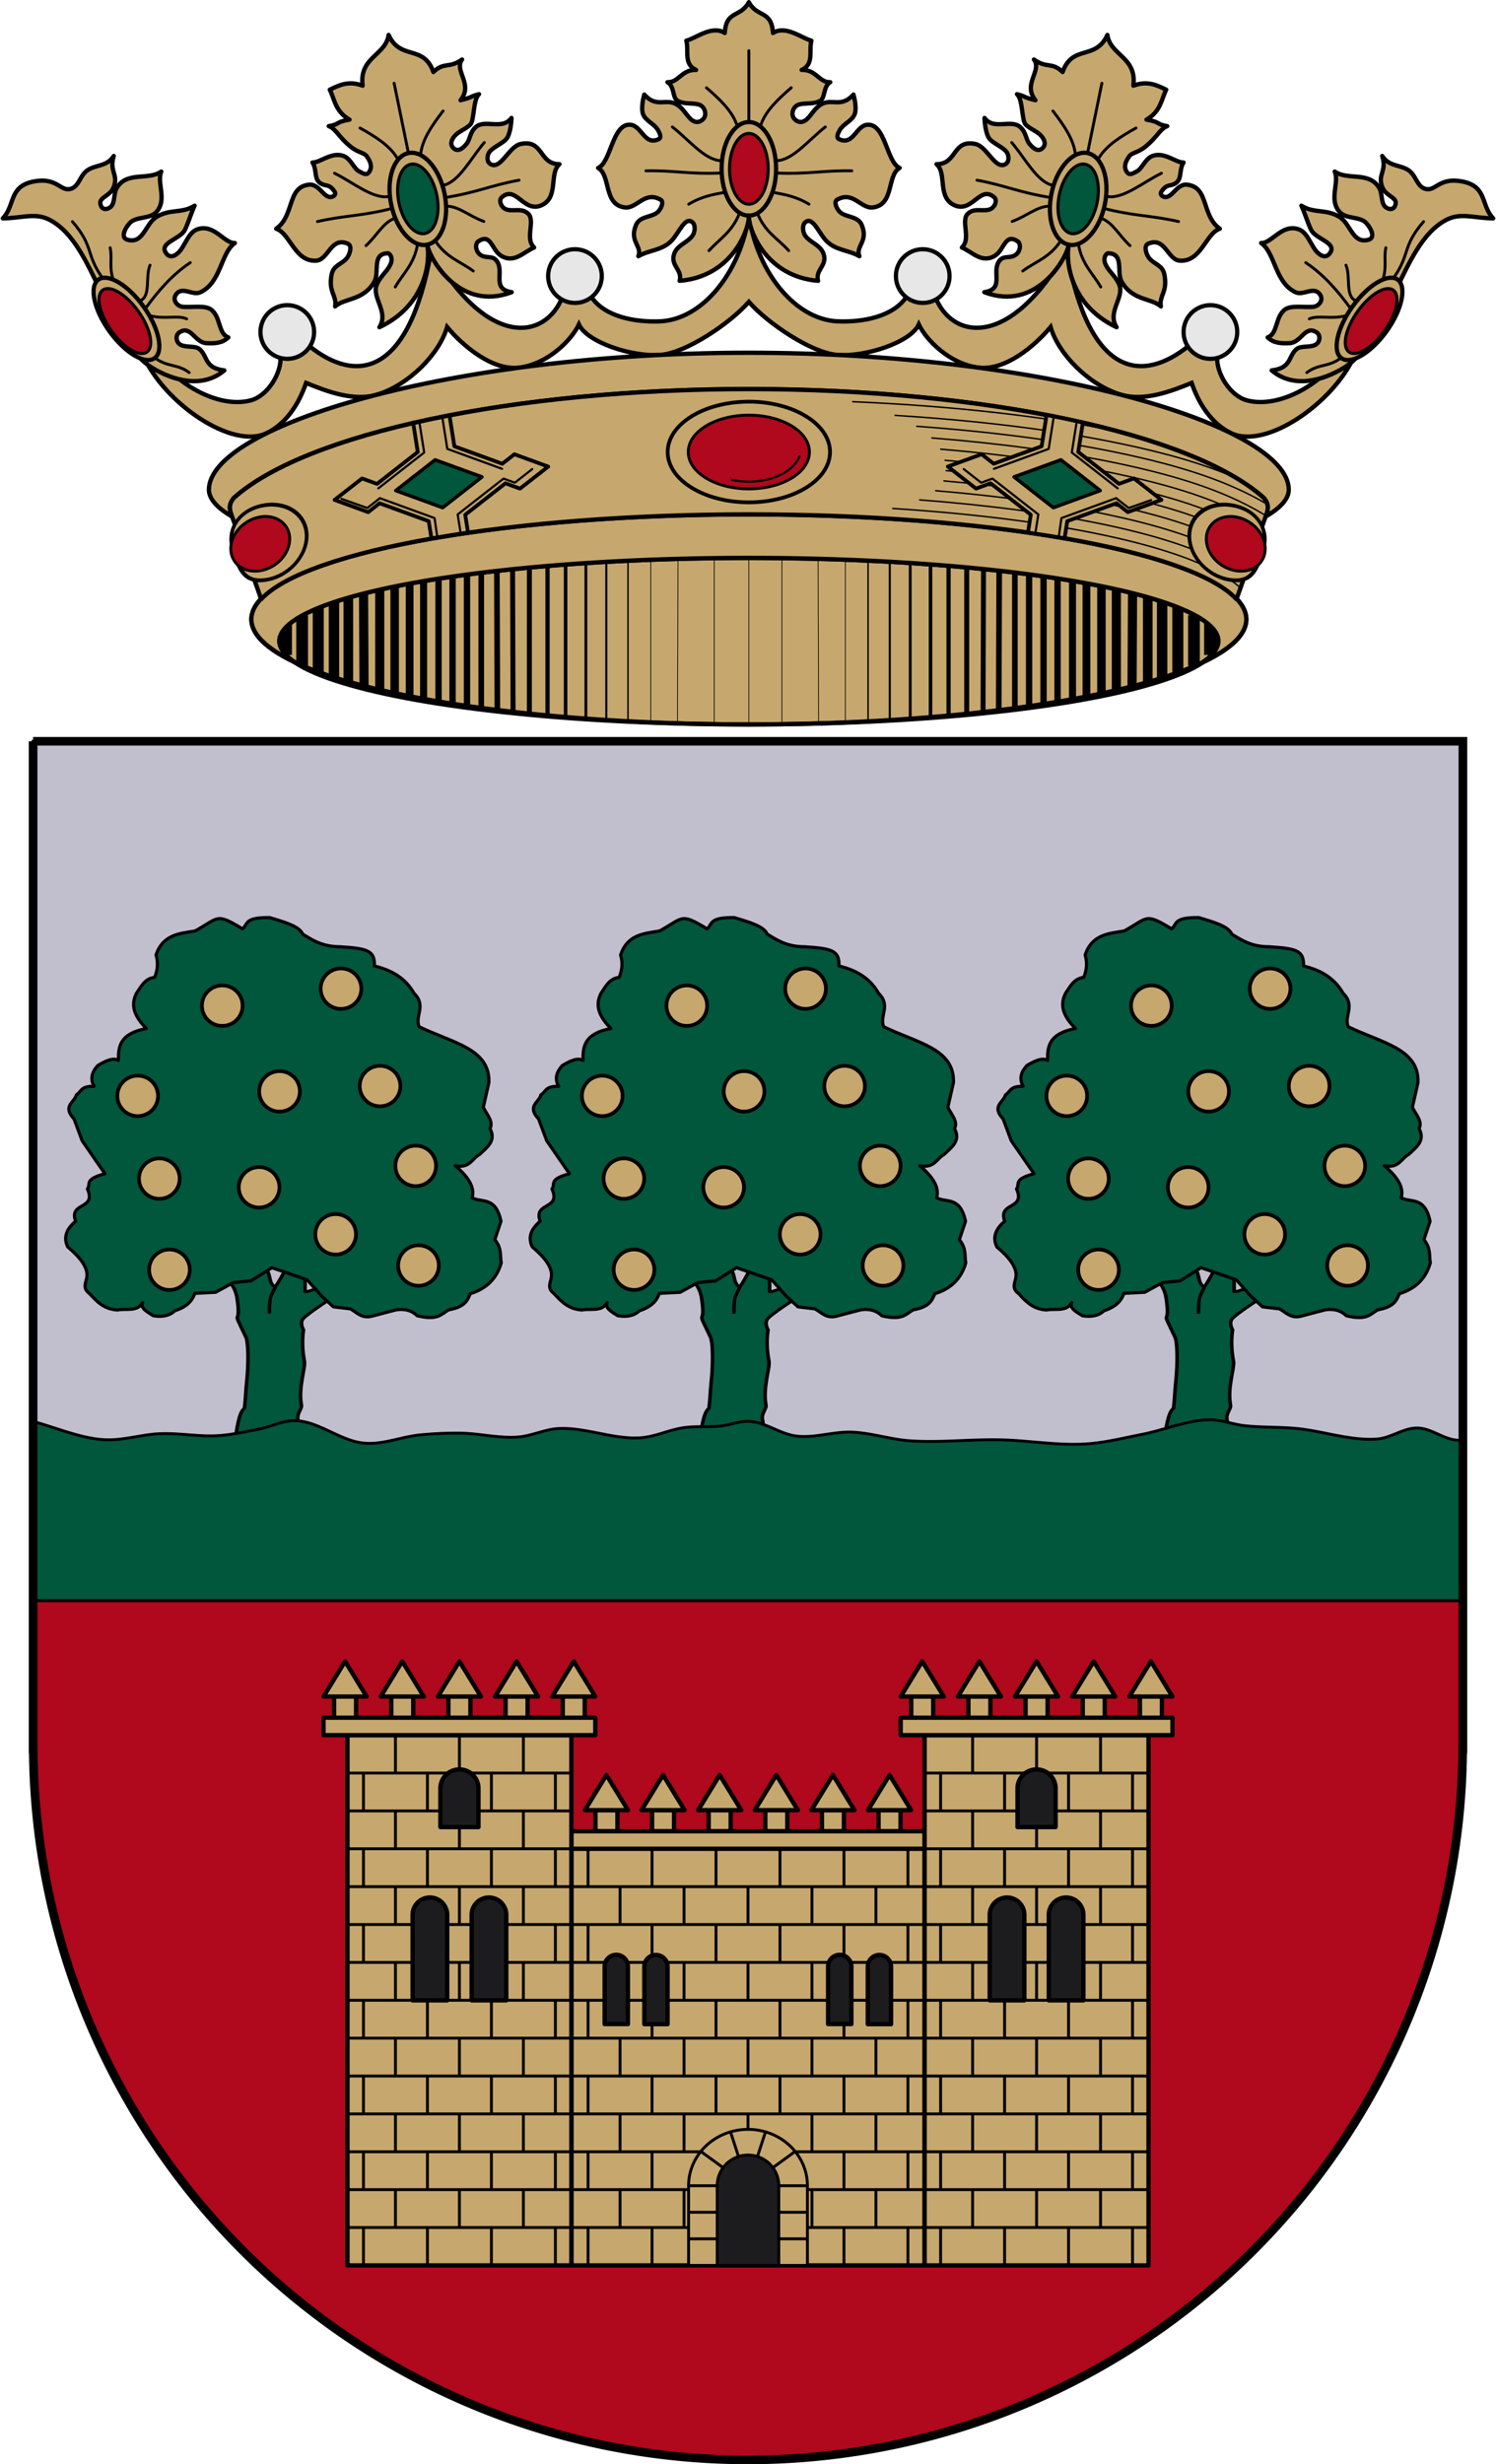 <svg xmlns="http://www.w3.org/2000/svg" width="520" height="856" version="1.0"><g style="display:inline"><g style="display:inline;stroke-width:.994"><g style="display:inline;stroke-width:.994"><path style="fill:#c6a76e;stroke:#000;stroke-width:1.491;stroke-linecap:butt;stroke-linejoin:miter;stroke-miterlimit:4;stroke-dasharray:none;stroke-opacity:1" d="M1195.147 130.059c-3.07 20.062-16.259 35.898-30.727 36.498-8.4.348-19.091-1.502-23.742-8.504-3.436-5.173-7.725-5.645-9.922 0-5.813 14.935-25.987 18.122-45.358-15.948-7.786 44.376-26.427 45.631-42.167 32.956-2.736-2.203-10.215.045-9.922 3.544.476 5.707-4.356 13.667-10.278 15.237-11.59 3.072-27.035-6.547-32.246-15.946-.804-1.45-5.628-1.164-4.96.354 7.26 16.529 30.839 32.786 42.831 26.861 6.559-3.24 10.947-9.85 13.51-17.293 7.354 3.018 16.572 6.453 24.49 4.051 10.981-3.33 21.51-13.95 24.235-23.363 5.419 6.534 15.729 15.215 24.986 14.021 9.861-1.271 18.012-9.504 20.549-14.908 2.722 6.07 18.316 11.368 28.36 10.504 8.751-.753 23.84-10.845 30.36-18.299 6.52 7.454 21.61 17.546 30.362 18.3 10.043.863 25.637-4.435 28.36-10.505 2.536 5.404 10.687 13.637 20.548 14.908 9.257 1.194 19.567-7.487 24.986-14.021 2.724 9.413 13.254 20.032 24.235 23.363 7.918 2.402 17.134-1.033 24.488-4.05 2.563 7.441 6.953 14.052 13.512 17.292 11.992 5.925 35.57-10.332 42.832-26.861.667-1.518-4.157-1.803-4.961-.354-5.211 9.399-20.655 19.018-32.246 15.946-5.922-1.57-10.754-9.53-10.278-15.237.293-3.5-7.186-5.747-9.921-3.544-15.741 12.675-34.382 11.42-42.168-32.956-19.371 34.07-39.545 30.883-45.358 15.948-2.197-5.645-6.486-5.173-9.922 0-4.65 7.002-15.343 8.852-23.742 8.504-14.468-.6-27.658-16.436-30.726-36.498z" transform="matrix(1.006 0 0 1.006 -942.018 -55.927)"/><g style="stroke:#000;stroke-width:.994"><path transform="matrix(1.006 0 0 1.006 -944.972 -55.927)" d="M1198.084 56.352c-2.938 5.437-7.844 2.631-8.326 10.63-4.43-2.814-9.965 1.826-13.29 2.659.976 3.435-1.054 8.084 3.366 10.097-4.945-.207-6.09 4.452-9.87 4.233 2.502 1.468 1.65 5.365 3.456 6.412 2.323 1.347 5.227.607 7.482 1.35 2.044.672 2.79 3.618 1.391 4.994-1.051 1.033-2.476 1.53-4.19.09-1.514-1.274-2.648-3.807-4.976-5.172-3.777-2.216-6.894 1.363-11.188-3.4 0 0-1.31 4.45-.412 6.775.894 2.314 3.8 3.27 5.094 5.386.643 1.051 1.42 2.696.31 3.23-4.953 2.388-5.845-4.692-9.827-4.97-6.24-.435-6.597 12.976-11.11 14.914 4.443 2.506 1.786 12.72 9.213 13.643 4.196.52 6.855-5.859 12.402-2.657 1.287.743.035 3.468-1.216 4.438-2.162 1.675-6.018 1.262-7.287 4.244-2.464 5.788 2.214 7.265.79 10.828 3.675-2.199 8.354-1.935 11.612-5.514 2.622-2.88 4.586-8.375 7.117-6.18 1.138.988.838 3.49-.1 4.72-1.724 2.262-5.106 3.137-6.184 5.964-1.621 4.257 2.929 5.605 1.825 9.495 17.799-1.436 23.995-17.267 23.918-22.502-.077 5.235 6.12 21.066 23.92 22.502-1.105-3.89 3.444-5.238 1.822-9.495-1.078-2.827-4.46-3.702-6.184-5.964-.937-1.23-1.237-3.732-.1-4.72 2.531-2.195 4.498 3.3 7.12 6.18 3.257 3.58 7.936 3.315 11.61 5.514-1.422-3.563 3.255-5.04.792-10.828-1.27-2.982-5.126-2.569-7.288-4.244-1.25-.97-2.505-3.695-1.218-4.438 5.547-3.202 8.206 3.178 12.402 2.657 7.427-.923 4.772-11.137 9.215-13.643-4.513-1.938-4.871-15.349-11.111-14.914-3.983.278-4.873 7.358-9.827 4.97-1.11-.534-.334-2.179.31-3.23 1.294-2.116 4.2-3.072 5.095-5.386.898-2.325-.414-6.776-.414-6.776-4.294 4.764-7.41 1.185-11.186 3.4-2.327 1.366-3.462 3.899-4.976 5.172-1.714 1.442-3.14.944-4.192-.09-1.398-1.375-.651-4.32 1.393-4.994 2.255-.742 5.16-.002 7.482-1.35 1.806-1.046.953-4.943 3.453-6.411-3.778.22-4.924-4.44-9.869-4.233 4.42-2.013 2.392-6.662 3.367-10.097-3.324-.833-8.86-5.473-13.289-2.659-.482-7.999-5.39-5.193-8.328-10.63z" style="fill:#c6a76e;stroke:#000;stroke-width:1.491;stroke-linecap:round;stroke-linejoin:round;stroke-miterlimit:4;stroke-dasharray:none;stroke-opacity:1"/><g style="stroke:#000;stroke-width:.994" transform="matrix(1.006 0 0 1.006 -919.694 -110.6)"><ellipse style="opacity:1;fill:none;fill-opacity:1;stroke:#000;stroke-width:1.451;stroke-linecap:round;stroke-linejoin:round;stroke-miterlimit:4;stroke-dasharray:none;stroke-dashoffset:0;stroke-opacity:1" cx="1172.951" cy="168.233" rx="9.417" ry="16.147"/><ellipse ry="12.208" rx="6.674" cy="168.233" cx="1172.951" style="opacity:1;fill:#b0081c;fill-opacity:1;stroke:#000;stroke-width:1.062;stroke-linecap:round;stroke-linejoin:round;stroke-miterlimit:4;stroke-dasharray:none;stroke-dashoffset:0;stroke-opacity:1"/><path style="fill:none;stroke:#000;stroke-width:.994px;stroke-linecap:round;stroke-linejoin:round;stroke-opacity:1" d="M1172.95 151.89v-24.43M1168.702 152.767c-1.64-4.57-5.823-8.591-10.399-12.529M1163.315 165.42c-5.596-.153-11.192-7.318-16.788-11.65M1163.565 169.68c-11.023.512-16.379-.958-26.184-.751M1164.818 176.32c-4.114.755-8.215 1.431-12.654 4.135M1169.747 183.484c-2.554 6.582-6.815 8.822-10.567 13.007M1177.2 152.767c1.64-4.57 5.822-8.591 10.398-12.529M1182.586 165.42c5.596-.153 11.193-7.318 16.789-11.65M1182.336 169.68c11.023.512 16.379-.958 26.184-.751M1181.083 176.32c4.114.755 8.215 1.431 12.654 4.135M1175.888 183.484c2.554 6.582 7.08 8.822 10.833 13.007"/></g></g><g style="fill:none;stroke:#000;stroke-width:.994"><path style="fill:#c6a76e;stroke:#000;stroke-width:1.491;stroke-linecap:round;stroke-linejoin:round;stroke-miterlimit:4;stroke-dasharray:none;stroke-opacity:1" d="M1187.253 71.712c-4.43-2.814-8.08-1.752-11.404-.92.975 3.436.298 7.723 4.611 11.505-4.944-.207-3.715.974-7.493.755 2.325 1.432 2.547 4.293 5.976 8.463 2.154 2.621 4.14 2.886 4.814 4.384.97 2.155 1.165 4.053-.233 5.428-1.051 1.034-1.759.527-3.472-.914-1.515-1.273-1.906-4.933-4.234-6.298-3.777-2.216-8.169.718-10.885.114 1.046 2.389-.507 5.412.912 7.175 1.576 1.956 2.73 1.005 4.024 3.121.643 1.051 1.055 1.981-.055 2.516-3.45 1.29-3.68-5.272-7.663-5.55-7.59-.711-6.899 9.462-14.096 12.64 4.443 2.505 3.973 12.657 11.4 13.58 4.196.52 6.57-7.22 11.817-3.545 1.527 1.07-.189 3.934-1.44 4.904-2.162 1.675-4.889 1.366-6.158 4.348-2.463 5.788.37 7.526-1.053 11.09 3.675-2.2 9.99.062 14.954-5.597 2.621-2.88.932-9.891 6.736-8.687 1.138.987.866 2.726-.072 3.957-1.725 2.262-3.851 2.969-5.863 5.647-3.013 4.01 2.243 10.196-2.206 14.806 17.616-4.287 21.99-19.34 21.913-24.575-.077 5.235 6.47 24.974 25.323 21.894-6.64-2.467-1.166-7.078-2.788-11.335-1.077-2.827-3.757-1.512-5.481-3.774-.938-1.23-.945-3.288.192-4.275 5.26-2.404 4.155 3.588 6.972 6.277 3.86 3.686 7.902.366 11.812-.456-2.676-3.692 2.46-9.029.256-11.961-1.947-2.59-5.23-1.439-7.391-3.114-1.252-.97-1.671-3.396-.385-4.14 5.548-3.201 6.202 6.092 12.192 5.556 7.427-.923 5.234-10.275 9.677-12.78-7.046-1.435-3.551-9.503-11.702-9.537-3.992-.016-8.113 6.737-11.13 5.087-1.722-.942-1.215-2.871-.572-3.922 1.295-2.116 6.12-2.427 7.695-4.342 1.74-2.115 2.68-6.27 2.68-6.27-4.067 3.66-9.017-1.574-12.794.641-2.328 1.366-2.65 3.681-4.165 4.955-1.713 1.441-3.367 2.048-4.418 1.015-1.398-1.376-.916-2.998.751-4.359 1.68-1.37 3.79-1.434 6.113-2.781 1.806-1.047 2.664-8.302 5.165-9.77-3.778.22-1.73.564-6.674.77 5.587-4.586-.293-10.409 3.335-13.684-4.986 2.28-6.156-.57-10.585 2.244-1.333-10.092-10.447-6.102-12.577-15.656-2.406 6.76-11.569 5.382-12.331 15.37z" transform="matrix(.985 -.202 .202 .985 -1057.887 198.95)"/><g style="fill:none;stroke:#000;stroke-width:.994" transform="matrix(.985 -.202 .202 .985 -1044.105 140.313)"><ellipse ry="16.147" rx="9.417" cy="168.233" cx="1172.951" style="opacity:1;fill:none;fill-opacity:1;stroke:#000;stroke-width:1.451;stroke-linecap:round;stroke-linejoin:round;stroke-miterlimit:4;stroke-dasharray:none;stroke-dashoffset:0;stroke-opacity:1"/><ellipse style="opacity:1;fill:#00573b;fill-opacity:1;stroke:#000;stroke-width:1.062;stroke-linecap:round;stroke-linejoin:round;stroke-miterlimit:4;stroke-dasharray:none;stroke-dashoffset:0;stroke-opacity:1" cx="1172.951" cy="168.233" rx="6.674" ry="12.208"/><path d="M1172.95 151.89v-24.43M1168.702 152.767c-1.64-4.57-5.823-8.591-10.399-12.529M1163.315 165.42c-5.596-.153-11.192-7.318-16.788-11.65M1163.565 169.68c-11.023.512-16.379-.958-26.184-.751M1163.53 173.243c-4.113.755-6.927 4.508-11.366 7.212M1169.747 183.484c-2.554 6.582-6.815 8.822-10.567 13.007M1177.2 152.767c1.64-4.57 5.822-8.591 10.398-12.529M1182.586 165.42c5.596-.153 11.193-7.318 16.789-11.65M1182.336 169.68c11.023.512 16.379-.958 26.184-.751M1182.083 172.689c4.115.755 7.215 5.062 11.654 7.766M1175.888 183.484c2.554 6.582 7.08 8.822 10.833 13.007" style="fill:none;stroke:#000;stroke-width:.994px;stroke-linecap:round;stroke-linejoin:round;stroke-opacity:1"/></g></g><g style="fill:none;stroke:#000;stroke-width:.994"><path transform="matrix(-.985 -.202 -.202 .985 1577.887 198.95)" d="M1187.253 71.712c-4.43-2.814-8.08-1.752-11.404-.92.975 3.436.298 7.723 4.611 11.505-4.944-.207-3.715.974-7.493.755 2.325 1.432 2.547 4.293 5.976 8.463 2.154 2.621 4.14 2.886 4.814 4.384.97 2.155 1.165 4.053-.233 5.428-1.051 1.034-1.759.527-3.472-.914-1.515-1.273-1.906-4.933-4.234-6.298-3.777-2.216-8.169.718-10.885.114 1.046 2.389-.507 5.412.912 7.175 1.576 1.956 2.73 1.005 4.024 3.121.643 1.051 1.055 1.981-.055 2.516-3.45 1.29-3.68-5.272-7.663-5.55-7.59-.711-6.899 9.462-14.096 12.64 4.443 2.505 3.973 12.657 11.4 13.58 4.196.52 6.57-7.22 11.817-3.545 1.527 1.07-.189 3.934-1.44 4.904-2.162 1.675-4.889 1.366-6.158 4.348-2.463 5.788.37 7.526-1.053 11.09 3.675-2.2 9.99.062 14.954-5.597 2.621-2.88.932-9.891 6.736-8.687 1.138.987.866 2.726-.072 3.957-1.725 2.262-3.851 2.969-5.863 5.647-3.013 4.01 2.243 10.196-2.206 14.806 17.616-4.287 21.99-19.34 21.913-24.575-.077 5.235 6.47 24.974 25.323 21.894-6.64-2.467-1.166-7.078-2.788-11.335-1.077-2.827-3.757-1.512-5.481-3.774-.938-1.23-.945-3.288.192-4.275 5.26-2.404 4.155 3.588 6.972 6.277 3.86 3.686 7.902.366 11.812-.456-2.676-3.692 2.46-9.029.256-11.961-1.947-2.59-5.23-1.439-7.391-3.114-1.252-.97-1.671-3.396-.385-4.14 5.548-3.201 6.202 6.092 12.192 5.556 7.427-.923 5.234-10.275 9.677-12.78-7.046-1.435-3.551-9.503-11.702-9.537-3.992-.016-8.113 6.737-11.13 5.087-1.722-.942-1.215-2.871-.572-3.922 1.295-2.116 6.12-2.427 7.695-4.342 1.74-2.115 2.68-6.27 2.68-6.27-4.067 3.66-9.017-1.574-12.794.641-2.328 1.366-2.65 3.681-4.165 4.955-1.713 1.441-3.367 2.048-4.418 1.015-1.398-1.376-.916-2.998.751-4.359 1.68-1.37 3.79-1.434 6.113-2.781 1.806-1.047 2.664-8.302 5.165-9.77-3.778.22-1.73.564-6.674.77 5.587-4.586-.293-10.409 3.335-13.684-4.986 2.28-6.156-.57-10.585 2.244-1.333-10.092-10.447-6.102-12.577-15.656-2.406 6.76-11.569 5.382-12.331 15.37z" style="fill:#c6a76e;stroke:#000;stroke-width:1.491;stroke-linecap:round;stroke-linejoin:round;stroke-miterlimit:4;stroke-dasharray:none;stroke-opacity:1"/><g style="fill:none;stroke:#000;stroke-width:.994" transform="matrix(-.985 -.202 -.202 .985 1564.105 140.313)"><ellipse style="opacity:1;fill:none;fill-opacity:1;stroke:#000;stroke-width:1.451;stroke-linecap:round;stroke-linejoin:round;stroke-miterlimit:4;stroke-dasharray:none;stroke-dashoffset:0;stroke-opacity:1" cx="1172.951" cy="168.233" rx="9.417" ry="16.147"/><ellipse ry="12.208" rx="6.674" cy="168.233" cx="1172.951" style="opacity:1;fill:#00573b;fill-opacity:1;stroke:#000;stroke-width:1.062;stroke-linecap:round;stroke-linejoin:round;stroke-miterlimit:4;stroke-dasharray:none;stroke-dashoffset:0;stroke-opacity:1"/><path style="fill:none;stroke:#000;stroke-width:.994px;stroke-linecap:round;stroke-linejoin:round;stroke-opacity:1" d="M1172.95 151.89v-24.43M1168.702 152.767c-1.64-4.57-5.823-8.591-10.399-12.529M1163.315 165.42c-5.596-.153-11.192-7.318-16.788-11.65M1163.565 169.68c-11.023.512-16.379-.958-26.184-.751M1163.53 173.243c-4.113.755-6.927 4.508-11.366 7.212M1169.747 183.484c-2.554 6.582-6.815 8.822-10.567 13.007M1177.2 152.767c1.64-4.57 5.822-8.591 10.398-12.529M1182.586 165.42c5.596-.153 11.193-7.318 16.789-11.65M1182.336 169.68c11.023.512 16.379-.958 26.184-.751M1182.083 172.689c4.115.755 7.215 5.062 11.654 7.766M1175.888 183.484c2.554 6.582 7.08 8.822 10.833 13.007"/></g></g><g style="stroke:#000;stroke-width:.994" transform="matrix(1.006 0 0 1.006 -916.74 -110.6)"><path d="M945.57 209.395c3.776 7.551 9.02 21.935 18.292 27.563 7.091 4.305 17.305 7.331 24.931.877-7.062-.808-5.624-4.925-8.644-7.392-1.443-1.178-4.277-.448-6.333-1.377-1.78-.805-1.995-3.323-.683-4.26 4.058-2.9 5.336 3.448 9.521 3.633 2.64.116 5.433.08 7.518-2.005-3.578-1.25-2.541-7.112-6.014-9.647-2.161-1.577-7.194-.546-9.959-.945-1.635-.236-3.654-2.3-1.943-4.442 2.09-2.616 5.57.638 8.143-.501 7.284-3.225 7.094-13.627 12.028-17.039-3.575.218-7.156-6.725-12.905-4.76-2.482.848-3.557 3.588-5.227 6.313-1.526 2.49-3.887 4.046-5.422 2.206-3.198-3.835 4.64-4.988 6.264-8.269 1.207-2.438 2.17-5.848 3.383-8.394-4.417 2.816-8.481 1.007-13.155 3.884-3.955 2.434-4.486 9.4-10.023 7.893-2.482-.677-.981-3.862.752-5.763 2.135-2.343 6.8-1.372 9.02-3.634 4.187-4.262.167-10.271 1.88-14.157-4.465 3.13-11.778-.14-15.285 5.513-1.463 2.359-.368 5.96-2.881 7.14-1.49.7-2.562.111-2.882-1.502-.471-2.376 3.596-2.597 4.76-6.14 1.38-4.19-1.753-5.157-.124-10.398-2.45 3.904-6.717 2.91-9.522 5.262-2.33 1.953-2.56 5.417-5.512 6.139-3.412.834-4.604-4.044-12.404-2.631-8.992 1.629-6.536 8.31-10.9 12.779 6.725-.068 11.188-2.068 16.162.501 8.371 4.324 12.95 15.127 17.164 23.554z" style="fill:#c6a76e;stroke:#000;stroke-width:1.491;stroke-linecap:round;stroke-linejoin:round;stroke-miterlimit:4;stroke-dasharray:none;stroke-opacity:1"/><ellipse transform="rotate(-35.565)" ry="16.677" rx="7.281" cy="734.436" cx="648.834" style="opacity:1;fill:#c6a76e;fill-opacity:1;stroke:#000;stroke-width:1.451;stroke-linecap:round;stroke-linejoin:round;stroke-miterlimit:4;stroke-dasharray:none;stroke-dashoffset:0;stroke-opacity:1"/><ellipse style="opacity:1;fill:#b0081c;fill-opacity:1;stroke:#000;stroke-width:1.062;stroke-linecap:round;stroke-linejoin:round;stroke-miterlimit:4;stroke-dasharray:none;stroke-dashoffset:0;stroke-opacity:1" cx="648.8" cy="735.479" rx="5.731" ry="13.138" transform="rotate(-35.632) skewX(-.133)"/><path d="M946.573 205.762c-5.638-7.942-2.86-10.76-10.274-19.294M950.331 206.389c-1.412-4.388-.226-7.356-1.002-10.9M959.727 213.78c3.784-1.693 1.666-8.205 3.383-12.277M961.732 216.16c4.304-5.837 8.994-11.353 15.285-15.534M962.985 218.917c5.255 1.417 9.615-.283 12.779 1.128M964.739 233.45c4.48 3.43 7.718 1.998 11.902 5.137" style="fill:none;stroke:#000;stroke-width:.994px;stroke-linecap:round;stroke-linejoin:round;stroke-opacity:1"/></g><g style="stroke:#000;stroke-width:.994" transform="matrix(-1.006 0 0 1.006 1436.74 -110.6)"><path style="fill:#c6a76e;stroke:#000;stroke-width:1.491;stroke-linecap:round;stroke-linejoin:round;stroke-miterlimit:4;stroke-dasharray:none;stroke-opacity:1" d="M945.57 209.395c3.776 7.551 9.02 21.935 18.292 27.563 7.091 4.305 17.305 7.331 24.931.877-7.062-.808-5.624-4.925-8.644-7.392-1.443-1.178-4.277-.448-6.333-1.377-1.78-.805-1.995-3.323-.683-4.26 4.058-2.9 5.336 3.448 9.521 3.633 2.64.116 5.433.08 7.518-2.005-3.578-1.25-2.541-7.112-6.014-9.647-2.161-1.577-7.194-.546-9.959-.945-1.635-.236-3.654-2.3-1.943-4.442 2.09-2.616 5.57.638 8.143-.501 7.284-3.225 7.094-13.627 12.028-17.039-3.575.218-7.156-6.725-12.905-4.76-2.482.848-3.557 3.588-5.227 6.313-1.526 2.49-3.887 4.046-5.422 2.206-3.198-3.835 4.64-4.988 6.264-8.269 1.207-2.438 2.17-5.848 3.383-8.394-4.417 2.816-8.481 1.007-13.155 3.884-3.955 2.434-4.486 9.4-10.023 7.893-2.482-.677-.981-3.862.752-5.763 2.135-2.343 6.8-1.372 9.02-3.634 4.187-4.262.167-10.271 1.88-14.157-4.465 3.13-11.778-.14-15.285 5.513-1.463 2.359-.368 5.96-2.881 7.14-1.49.7-2.562.111-2.882-1.502-.471-2.376 3.596-2.597 4.76-6.14 1.38-4.19-1.753-5.157-.124-10.398-2.45 3.904-6.717 2.91-9.522 5.262-2.33 1.953-2.56 5.417-5.512 6.139-3.412.834-4.604-4.044-12.404-2.631-8.992 1.629-6.536 8.31-10.9 12.779 6.725-.068 11.188-2.068 16.162.501 8.371 4.324 12.95 15.127 17.164 23.554z"/><ellipse style="opacity:1;fill:#c6a76e;fill-opacity:1;stroke:#000;stroke-width:1.451;stroke-linecap:round;stroke-linejoin:round;stroke-miterlimit:4;stroke-dasharray:none;stroke-dashoffset:0;stroke-opacity:1" cx="648.834" cy="734.436" rx="7.281" ry="16.677" transform="rotate(-35.565)"/><ellipse transform="rotate(-35.632) skewX(-.133)" ry="13.138" rx="5.731" cy="735.479" cx="648.8" style="opacity:1;fill:#b0081c;fill-opacity:1;stroke:#000;stroke-width:1.062;stroke-linecap:round;stroke-linejoin:round;stroke-miterlimit:4;stroke-dasharray:none;stroke-dashoffset:0;stroke-opacity:1"/><path style="fill:none;stroke:#000;stroke-width:.994px;stroke-linecap:round;stroke-linejoin:round;stroke-opacity:1" d="M946.573 205.762c-5.638-7.942-2.86-10.76-10.274-19.294M950.331 206.389c-1.412-4.388-.226-7.356-1.002-10.9M959.727 213.78c3.784-1.693 1.666-8.205 3.383-12.277M961.732 216.16c4.304-5.837 8.994-11.353 15.285-15.534M962.985 218.917c5.255 1.417 9.615-.283 12.779 1.128M964.739 233.45c4.48 3.43 7.718 1.998 11.902 5.137"/></g><g style="stroke-width:.994" transform="matrix(1.006 0 0 1.006 -916.74 -110.6)"><circle r="9.271" cy="224.58" cx="1010.535" style="opacity:1;fill:#e7e7e7;fill-opacity:1;stroke:#000;stroke-width:1.451;stroke-linecap:round;stroke-linejoin:round;stroke-miterlimit:4;stroke-dasharray:none;stroke-dashoffset:0;stroke-opacity:1"/><circle style="opacity:1;fill:#e7e7e7;fill-opacity:1;stroke:#000;stroke-width:1.451;stroke-linecap:round;stroke-linejoin:round;stroke-miterlimit:4;stroke-dasharray:none;stroke-dashoffset:0;stroke-opacity:1" cx="1109.932" cy="205.268" r="9.271"/><circle transform="scale(-1 1)" r="9.271" cy="205.268" cx="-1230.093" style="opacity:1;fill:#e7e7e7;fill-opacity:1;stroke:#000;stroke-width:1.451;stroke-linecap:round;stroke-linejoin:round;stroke-miterlimit:4;stroke-dasharray:none;stroke-dashoffset:0;stroke-opacity:1"/><circle transform="scale(-1 1)" style="opacity:1;fill:#e7e7e7;fill-opacity:1;stroke:#000;stroke-width:1.451;stroke-linecap:round;stroke-linejoin:round;stroke-miterlimit:4;stroke-dasharray:none;stroke-dashoffset:0;stroke-opacity:1" cx="-1329.491" cy="224.58" r="9.271"/></g></g><g style="stroke-width:.994"><g style="display:inline;stroke-width:.994"><g style="stroke-width:.994" transform="matrix(1.006 0 0 1.006 -916.74 -110.6)"><ellipse ry="36.266" rx="171.886" cy="400.464" cx="1113.584" style="display:inline;opacity:1;fill:#c6a76e;fill-opacity:1;stroke:#000;stroke-width:1.491;stroke-linecap:round;stroke-linejoin:round;stroke-miterlimit:4;stroke-dasharray:none;stroke-dashoffset:0;stroke-opacity:1" transform="translate(56.429 -76.64)"/><g style="fill:#eac102;stroke:#000;stroke-width:.994"><path d="M1428.687-25.419v-55.588" style="font-size:12px;display:inline;fill:#eac102;stroke:#000;stroke-width:.668" transform="matrix(.736 0 0 1 76.747 384.553)"/><path d="M1418.513-25.967v-54.655" style="font-size:12px;display:inline;fill:#eac102;stroke:#000;stroke-width:.984" transform="matrix(.736 0 0 1 76.747 384.553)"/><path d="M1408.908-26.233v-53.96" style="font-size:12px;display:inline;fill:#eac102;stroke:#000;stroke-width:1.318" transform="matrix(.736 0 0 1 76.747 384.553)"/><path d="M1399.387-26.992v-52.711" style="font-size:12px;display:inline;fill:#eac102;stroke:#000;stroke-width:1.652" transform="matrix(.736 0 0 1 76.747 384.553)"/><path d="M1390.903-27.218v-51.99" style="font-size:12px;display:inline;fill:#eac102;stroke:#000;stroke-width:1.986" transform="matrix(.736 0 0 1 76.747 384.553)"/><path d="m1374.723-28.767-.224-49.317m7.895 49.928v-50.498" style="font-size:12px;display:inline;fill:#eac102;stroke:#000;stroke-width:2.32" transform="matrix(.736 0 0 1 76.747 384.553)"/><path d="M1359.785-29.558v-47.31m7.568 47.963-.224-48.597" style="font-size:12px;display:inline;fill:#eac102;stroke:#000;stroke-width:2.636" transform="matrix(.736 0 0 1 76.747 384.553)"/><path d="M1339.744-31.596V-74.83m6.575 43.272v-43.995m6.775 44.743v-45.43" style="font-size:12px;display:inline;fill:#eac102;stroke:#000;stroke-width:2.97" transform="matrix(.736 0 0 1 76.747 384.553)"/><path d="M1332.72-32.435V-73.99" style="font-size:12px;display:inline;fill:#eac102;stroke:#000;stroke-width:3.304" transform="matrix(.736 0 0 1 76.747 384.553)"/><path d="M1326.17-33.287v-39.851" style="font-size:12px;display:inline;fill:#eac102;stroke:#000;stroke-width:3.638" transform="matrix(.736 0 0 1 76.747 384.553)"/><path d="M1319.145-34.286V-72.14" style="font-size:12px;display:inline;fill:#eac102;stroke:#000;stroke-width:3.972" transform="matrix(.736 0 0 1 76.747 384.553)"/><path d="m1304.764-37.683-.224-32.027m7.594 33.351v-34.68" style="font-size:12px;display:inline;fill:#eac102;stroke:#000;stroke-width:4.288" transform="matrix(.736 0 0 1 76.747 384.553)"/><path d="M1297.394-39.15v-29.142" style="font-size:12px;display:inline;fill:#eac102;stroke:#000;stroke-width:4.529" transform="matrix(.736 0 0 1 76.747 384.553)"/><path d="M1290.646-40.642V-66.76" style="font-size:12px;display:inline;fill:#eac102;stroke:#000;stroke-width:4.863" transform="matrix(.736 0 0 1 76.747 384.553)"/><path d="M1283.276-42.48v-22.3" style="font-size:12px;display:inline;fill:#eac102;stroke:#000;stroke-width:5.179" transform="matrix(.736 0 0 1 76.747 384.553)"/><path d="M1275.701-44.67v-17.533" style="font-size:12px;display:inline;fill:#eac102;stroke:#000;stroke-width:5.495" transform="matrix(.736 0 0 1 76.747 384.553)"/><path d="M1267.684-48.458v-11.01" style="font-size:12px;display:inline;fill:#eac102;stroke:#000;stroke-width:6.478" transform="matrix(.736 0 0 1 76.747 384.553)"/><path d="M1469.166-24.547v-57.341M1451.93-24.83l.224-56.811m-12.787 56.554V-81.34" style="font-size:12px;display:inline;fill:#eac102;stroke:#000;stroke-width:.334" transform="matrix(.736 0 0 1 76.747 384.553)"/><path style="font-size:12px;display:inline;fill:#eac102;stroke:#000;stroke-width:.668" d="M1541.397-25.419v-55.588" transform="matrix(.736 0 0 1 76.747 384.553)"/><path style="font-size:12px;display:inline;fill:#eac102;stroke:#000;stroke-width:.984" d="M1551.572-25.804v-54.818" transform="matrix(.736 0 0 1 76.747 384.553)"/><path style="font-size:12px;display:inline;fill:#eac102;stroke:#000;stroke-width:1.318" d="M1561.176-26.445v-53.748" transform="matrix(.736 0 0 1 76.747 384.553)"/><path style="font-size:12px;display:inline;fill:#eac102;stroke:#000;stroke-width:1.652" d="M1570.697-26.723v-52.98" transform="matrix(.736 0 0 1 76.747 384.553)"/><path style="font-size:12px;display:inline;fill:#eac102;stroke:#000;stroke-width:1.986" d="M1579.181-27.542v-51.666" transform="matrix(.736 0 0 1 76.747 384.553)"/><path style="font-size:12px;display:inline;fill:#eac102;stroke:#000;stroke-width:2.32" d="m1595.361-28.767.224-49.317m-7.894 50.312v-50.882" transform="matrix(.736 0 0 1 76.747 384.553)"/><path style="font-size:12px;display:inline;fill:#eac102;stroke:#000;stroke-width:2.636" d="M1610.3-30.124v-46.744m-7.569 47.46.224-48.094" transform="matrix(.736 0 0 1 76.747 384.553)"/><path style="font-size:12px;display:inline;fill:#eac102;stroke:#000;stroke-width:2.97" d="M1630.34-32.523V-74.83m-6.575 43.272v-43.995m-6.775 45.368v-46.056" transform="matrix(.736 0 0 1 76.747 384.553)"/><path style="font-size:12px;display:inline;fill:#eac102;stroke:#000;stroke-width:3.304" d="M1637.365-32.435V-73.99" transform="matrix(.736 0 0 1 76.747 384.553)"/><path style="font-size:12px;display:inline;fill:#eac102;stroke:#000;stroke-width:3.638" d="M1643.915-34.154v-38.984" transform="matrix(.736 0 0 1 76.747 384.553)"/><path style="font-size:12px;display:inline;fill:#eac102;stroke:#000;stroke-width:3.972" d="M1650.939-35.21v-36.93" transform="matrix(.736 0 0 1 76.747 384.553)"/><path style="font-size:12px;display:inline;fill:#eac102;stroke:#000;stroke-width:4.288" d="m1665.32-37.683.224-32.026m-7.594 33.35V-71.04" transform="matrix(.736 0 0 1 76.747 384.553)"/><path style="font-size:12px;display:inline;fill:#eac102;stroke:#000;stroke-width:4.529" d="M1672.69-39.15V-68.29" transform="matrix(.736 0 0 1 76.747 384.553)"/><path style="font-size:12px;display:inline;fill:#eac102;stroke:#000;stroke-width:4.863" d="M1679.438-40.642V-66.76" transform="matrix(.736 0 0 1 76.747 384.553)"/><path style="font-size:12px;display:inline;fill:#eac102;stroke:#000;stroke-width:5.179" d="M1686.808-42.48v-22.3" transform="matrix(.736 0 0 1 76.747 384.553)"/><path style="font-size:12px;display:inline;fill:#eac102;stroke:#000;stroke-width:5.495" d="M1694.383-44.67v-17.533" transform="matrix(.736 0 0 1 76.747 384.553)"/><path style="font-size:12px;display:inline;fill:#eac102;stroke:#000;stroke-width:6.478" d="M1702.4-48.458v-11.437" transform="matrix(.736 0 0 1 76.747 384.553)"/><path style="font-size:12px;display:inline;fill:#eac102;stroke:#000;stroke-width:.334" d="M1500.918-24.547v-57.341m17.237 57.099-.224-56.852m12.786 56.554v-56.251" transform="matrix(.736 0 0 1 76.747 384.553)"/></g><ellipse transform="translate(56.429 -76.64)" style="display:inline;opacity:1;fill:none;fill-opacity:1;stroke:#000;stroke-width:1.491;stroke-linecap:round;stroke-linejoin:round;stroke-miterlimit:4;stroke-dasharray:none;stroke-dashoffset:0;stroke-opacity:1" cx="1113.584" cy="407.98" rx="162.25" ry="28.75"/><path transform="translate(56.429 -76.64)" style="display:inline;fill:none;stroke:#000;stroke-width:.199;stroke-linecap:butt;stroke-linejoin:miter;stroke-miterlimit:4;stroke-dasharray:none;stroke-opacity:1" d="M1113.584 436.73v-57.5"/><path style="display:inline;opacity:1;fill:#c6a76e;fill-opacity:1;stroke:#000;stroke-width:1.491;stroke-linecap:round;stroke-linejoin:round;stroke-miterlimit:4;stroke-dasharray:none;stroke-dashoffset:0;stroke-opacity:1" d="M1195.147 233.197a171.886 36.266 0 0 0-171.887 36.266 171.886 36.266 0 0 0 14.789 14.607 162.25 28.75 0 0 1-5.152-7.09 162.25 28.75 0 0 1 162.25-28.75 162.25 28.75 0 0 1 162.25 28.75 162.25 28.75 0 0 1-5.526 7.301 171.886 36.266 0 0 0 15.162-14.818 171.886 36.266 0 0 0-171.886-36.266z" transform="translate(-25.134 54.36)"/></g><path d="M1170.013 231.748c-103.031 0-186.555 25.246-186.555 47.29 0 3.136 2.807 6.265 8.01 9.285l-.268-.758c-.78-2.214-.742-3.697.865-5.688 25.025-22.338 96.686-37.586 177.948-37.592 81.261.006 152.923 15.254 177.947 37.592 1.607 1.991 1.645 3.474.865 5.688l-.267.758c5.202-3.02 8.01-6.15 8.01-9.286 0-22.043-83.524-47.289-186.555-47.289z" style="display:inline;opacity:1;fill:#c6a76e;fill-opacity:1;stroke:#000;stroke-width:1.491;stroke-linecap:round;stroke-linejoin:round;stroke-miterlimit:4;stroke-dasharray:none;stroke-dashoffset:0;stroke-opacity:1" transform="matrix(1.006 0 0 1.006 -916.74 -110.6)"/><path d="M1170.013 244.286c-81.262.006-152.923 15.253-177.948 37.591-1.607 1.991-1.645 3.474-.865 5.688l10.317 29.277c15.805-17 86.388-29.267 168.496-29.285 82.107.018 152.69 12.285 168.496 29.285l10.316-29.277c.78-2.214.742-3.697-.865-5.688-25.024-22.338-96.686-37.586-177.947-37.592z" style="display:inline;opacity:1;fill:#c6a76e;fill-opacity:1;stroke:#000;stroke-width:1.491;stroke-linecap:round;stroke-linejoin:round;stroke-miterlimit:4;stroke-dasharray:none;stroke-dashoffset:0;stroke-opacity:1" transform="matrix(1.006 0 0 1.006 -916.74 -110.6)"/><g style="display:inline;stroke:#000;stroke-width:.994"><path style="display:inline;opacity:1;fill:none;fill-opacity:1;stroke:#000;stroke-width:.497;stroke-linecap:round;stroke-linejoin:round;stroke-miterlimit:4;stroke-dasharray:none;stroke-dashoffset:0;stroke-opacity:1" d="M1365.008 258.605c-2.462-2.247-5.606-4.29-9.422-6.234-9.092-4.63-22.058-8.684-38.154-12.08-20.202-4.262-45.407-7.387-72.55-9.125" transform="matrix(1.006 0 0 1.006 -942.018 -55.927)"/><path style="display:inline;opacity:1;fill:none;fill-opacity:1;stroke:#000;stroke-width:.497;stroke-linecap:round;stroke-linejoin:round;stroke-miterlimit:4;stroke-dasharray:none;stroke-dashoffset:0;stroke-opacity:1" d="M1366.3 254.941c-2.564-2.131-5.59-4.007-9.077-5.783-9.573-4.876-22.762-8.96-39.045-12.396-18.154-3.83-40.199-6.736-64.014-8.56" transform="matrix(1.006 0 0 1.006 -942.018 -55.927)"/><path style="display:inline;opacity:1;fill:none;fill-opacity:1;stroke:#000;stroke-width:.497;stroke-linecap:round;stroke-linejoin:round;stroke-miterlimit:4;stroke-dasharray:none;stroke-dashoffset:0;stroke-opacity:1" d="M1367.57 251.334c-2.584-2.004-5.485-3.746-8.71-5.389-10.054-5.12-23.468-9.236-39.938-12.71-17.002-3.588-37.294-6.355-59.207-8.202" transform="matrix(1.006 0 0 1.006 -942.018 -55.927)"/><path style="display:inline;opacity:1;fill:none;fill-opacity:1;stroke:#000;stroke-width:.497;stroke-linecap:round;stroke-linejoin:round;stroke-miterlimit:4;stroke-dasharray:none;stroke-dashoffset:0;stroke-opacity:1" d="M1368.828 247.766c-2.555-1.874-5.327-3.503-8.332-5.034-10.535-5.366-24.174-9.513-40.83-13.027-16.531-3.488-36.047-6.203-57.105-8.057" transform="matrix(1.006 0 0 1.006 -942.018 -55.927)"/><path style="display:inline;opacity:1;fill:none;fill-opacity:1;stroke:#000;stroke-width:.497;stroke-linecap:round;stroke-linejoin:round;stroke-miterlimit:4;stroke-dasharray:none;stroke-dashoffset:0;stroke-opacity:1" d="M1370.082 244.209c-2.494-1.746-5.144-3.262-7.951-4.691-11.016-5.612-24.878-9.787-41.72-13.34-16.6-3.502-36.096-6.222-57.099-8.084" transform="matrix(1.006 0 0 1.006 -942.018 -55.927)"/><path style="display:inline;opacity:1;fill:none;fill-opacity:1;stroke:#000;stroke-width:.497;stroke-linecap:round;stroke-linejoin:round;stroke-miterlimit:4;stroke-dasharray:none;stroke-dashoffset:0;stroke-opacity:1" d="M1371.287 240.785c-2.414-1.624-4.93-3.052-7.562-4.392-11.485-5.85-25.566-10.057-42.59-13.649-16.946-3.575-36.794-6.336-58.149-8.209" transform="matrix(1.006 0 0 1.006 -942.018 -55.927)"/><path style="display:inline;opacity:1;fill:none;fill-opacity:1;stroke:#000;stroke-width:.497;stroke-linecap:round;stroke-linejoin:round;stroke-miterlimit:4;stroke-dasharray:none;stroke-dashoffset:0;stroke-opacity:1" d="M1372.559 237.18c-2.314-1.502-4.696-2.836-7.155-4.088-11.978-6.101-26.29-10.339-43.506-13.97-17.623-3.72-38.268-6.549-60.435-8.433" transform="matrix(1.006 0 0 1.006 -942.018 -55.927)"/><path style="display:inline;opacity:1;fill:none;fill-opacity:1;stroke:#000;stroke-width:.497;stroke-linecap:round;stroke-linejoin:round;stroke-miterlimit:4;stroke-dasharray:none;stroke-dashoffset:0;stroke-opacity:1" d="M1373.793 233.672c-2.205-1.388-4.454-2.622-6.752-3.793-12.46-6.346-26.996-10.616-44.398-14.287-18.708-3.947-40.693-6.89-64.249-8.776" transform="matrix(1.006 0 0 1.006 -942.018 -55.927)"/><path style="display:inline;opacity:1;fill:none;fill-opacity:1;stroke:#000;stroke-width:.497;stroke-linecap:round;stroke-linejoin:round;stroke-miterlimit:4;stroke-dasharray:none;stroke-dashoffset:0;stroke-opacity:1" d="M1374.315 229.77a95.623 95.623 0 0 0-5.637-3.104c-12.94-6.591-27.7-10.89-45.29-14.602-20.371-4.298-44.474-7.405-70.234-9.267" transform="matrix(1.006 0 0 1.006 -942.018 -55.927)"/><path style="display:inline;opacity:1;fill:none;fill-opacity:1;stroke:#000;stroke-width:.497;stroke-linecap:round;stroke-linejoin:round;stroke-miterlimit:4;stroke-dasharray:none;stroke-dashoffset:0;stroke-opacity:1" d="M1363.599 220.684c-11.687-5.095-24.626-8.66-39.541-11.807-22.597-4.768-49.62-8.073-78.381-9.852M1322.988 204.629c-26.389-5.42-58.332-8.89-91.947-10.33" transform="matrix(1.006 0 0 1.006 -942.018 -55.927)"/></g><path style="display:inline;opacity:1;fill:#c6a76e;fill-opacity:1;stroke:#000;stroke-width:1.293;stroke-linecap:round;stroke-linejoin:round;stroke-miterlimit:4;stroke-dasharray:none;stroke-dashoffset:0;stroke-opacity:1" d="m1298.012 198.906-1.71 10.787-16.546 6.024-4.188-3.272-11.674 4.25 9.739 7.61 5.039-1.834 13.888 10.851-.972 6.147v.006c4.355.625 8.582 1.286 12.644 1.992l.94-5.928 16.982-6.181 3.926 3.068 11.615-4.227-9.492-7.416-5.172 1.883-14.078-11 1.606-10.14a368.72 368.72 0 0 0-12.551-2.62z" transform="matrix(1.006 0 0 1.006 -942.018 -55.927)"/></g><path d="M1170.013 360.09v-57.5" style="display:inline;fill:none;stroke:#000;stroke-width:.199;stroke-linecap:butt;stroke-linejoin:miter;stroke-miterlimit:4;stroke-dasharray:none;stroke-opacity:1" transform="matrix(1.006 0 0 1.006 -916.74 -110.6)"/><g style="stroke:#000;stroke-width:.994"><g style="stroke:#000;stroke-width:.994"><path style="fill:none;stroke:#000;stroke-width:.746;stroke-linecap:round;stroke-linejoin:round;stroke-miterlimit:4;stroke-dasharray:none;stroke-opacity:1" d="m1275.39 253.746-1.774 11.198-18.898 6.879M1268.987 294.172l1.045-6.597-15.848-12.382-3.902 1.42-6.016-4.7" transform="matrix(1.006 0 0 1.006 -916.74 -110.6)"/></g><path d="m1283.312 255.408-1.707 10.781 15.847 12.382M1277.066 295.479l.951-6.64 18.898-6.878 4.346 3.395 7.716-2.718" style="fill:none;stroke:#000;stroke-width:.746;stroke-linecap:round;stroke-linejoin:round;stroke-miterlimit:4;stroke-dasharray:none;stroke-opacity:1" transform="matrix(1.006 0 0 1.006 -916.74 -110.6)"/><path d="m1261.642 274.621 16.194-5.894 13.58 10.61-16.194 5.894z" style="fill:#00573b;stroke:#000;stroke-width:1.193;stroke-linecap:round;stroke-linejoin:round;stroke-miterlimit:4;stroke-dasharray:none;stroke-opacity:1" transform="matrix(1.006 0 0 1.006 -916.74 -110.6)"/></g><g style="stroke:#000;stroke-width:.994"><g style="stroke:#000;stroke-width:.994"><path d="m1272.88 253.257-1.71 10.797-16.548 6.023-4.187-3.272-11.675 4.25 9.74 7.609 5.037-1.834 13.89 10.852-.973 6.146" style="fill:none;stroke:#000;stroke-width:1.293;stroke-linecap:round;stroke-linejoin:round;stroke-miterlimit:4;stroke-dasharray:none;stroke-opacity:1" transform="matrix(-1.006 0 0 1.006 1436.74 -110.6)"/><path d="m1275.39 253.746-1.774 11.198-18.898 6.879M1268.987 294.172l1.045-6.597-15.848-12.382-3.902 1.42-6.016-4.7" style="fill:none;stroke:#000;stroke-width:.746;stroke-linecap:round;stroke-linejoin:round;stroke-miterlimit:4;stroke-dasharray:none;stroke-opacity:1" transform="matrix(-1.006 0 0 1.006 1436.74 -110.6)"/></g><path style="fill:none;stroke:#000;stroke-width:.746;stroke-linecap:round;stroke-linejoin:round;stroke-miterlimit:4;stroke-dasharray:none;stroke-opacity:1" d="m1283.312 255.408-1.707 10.781 15.847 12.382" transform="matrix(-1.006 0 0 1.006 1436.74 -110.6)"/><path style="fill:none;stroke:#000;stroke-width:1.293;stroke-linecap:round;stroke-linejoin:round;stroke-miterlimit:4;stroke-dasharray:none;stroke-opacity:1" d="m1285.43 255.883-1.607 10.143 14.078 11 5.172-1.883v0l9.492 7.415-11.614 4.228-3.927-3.068-16.982 6.181-.94 5.929" transform="matrix(-1.006 0 0 1.006 1436.74 -110.6)"/><path style="fill:none;stroke:#000;stroke-width:.746;stroke-linecap:round;stroke-linejoin:round;stroke-miterlimit:4;stroke-dasharray:none;stroke-opacity:1" d="m1277.066 295.479.951-6.64 18.898-6.878 4.346 3.395 8.946-3.165" transform="matrix(-1.006 0 0 1.006 1436.74 -110.6)"/><path style="fill:#00573b;stroke:#000;stroke-width:1.193;stroke-linecap:round;stroke-linejoin:round;stroke-miterlimit:4;stroke-dasharray:none;stroke-opacity:1" d="m1261.642 274.621 16.194-5.894 13.58 10.61-16.194 5.894z" transform="matrix(-1.006 0 0 1.006 1436.74 -110.6)"/></g><g style="stroke:#000;stroke-width:.994" transform="matrix(1.006 0 0 1.006 -916.74 -110.6)"><ellipse ry="17.386" rx="28.045" cy="266.018" cx="1170.013" style="opacity:1;fill:none;fill-opacity:1;stroke:#000;stroke-width:1.293;stroke-linecap:round;stroke-linejoin:round;stroke-miterlimit:4;stroke-dasharray:none;stroke-dashoffset:0;stroke-opacity:1"/><ellipse style="opacity:1;fill:#b0081c;fill-opacity:1;stroke:#000;stroke-width:.994;stroke-linecap:round;stroke-linejoin:round;stroke-miterlimit:4;stroke-dasharray:none;stroke-dashoffset:0;stroke-opacity:1" cx="1170.013" cy="266.018" rx="20.933" ry="12.729"/><path d="M1187.5 267.596c-1.973 4.981-9.054 8.668-17.487 8.668-2.056 0-4.031-.22-5.872-.623" style="opacity:1;fill:none;fill-opacity:1;stroke:#000;stroke-width:.746;stroke-linecap:round;stroke-linejoin:round;stroke-miterlimit:4;stroke-dasharray:none;stroke-dashoffset:0;stroke-opacity:1"/></g><g style="stroke:#000;stroke-width:.994"><path d="M1030.551 456.847c0 7.136-6.592 13.26-14.828 12.921-7.092-.291-8.882-5.141-11.04-12.45-2.287-7.743 2.851-13.391 11.04-13.391 8.19 0 14.828 5.784 14.828 12.92z" style="opacity:1;fill:#c6a76e;fill-opacity:1;stroke:#000;stroke-width:1.301;stroke-linecap:round;stroke-linejoin:round;stroke-miterlimit:4;stroke-dasharray:none;stroke-dashoffset:0;stroke-opacity:1" transform="matrix(.993 -.158 0 1.006 -916.74 -110.6)"/><path d="M1011.37 296.042a8.82 10.718 56.514 0 1-10.178 10.965 8.82 10.718 56.514 0 1-10.178-7.61 8.82 10.718 56.514 0 1 10.178-10.965 8.82 10.718 56.514 0 1 10.178 7.61z" style="opacity:1;fill:#b0081c;fill-opacity:1;stroke:#000;stroke-width:.994;stroke-linecap:round;stroke-linejoin:round;stroke-miterlimit:4;stroke-dasharray:none;stroke-dashoffset:0;stroke-opacity:1" transform="matrix(1.006 0 0 1.006 -916.74 -110.6)"/></g><g style="stroke-width:.994"><path transform="matrix(-.993 -.158 0 1.006 1436.74 -110.6)" style="opacity:1;fill:#c6a76e;fill-opacity:1;stroke:#000;stroke-width:1.301;stroke-linecap:round;stroke-linejoin:round;stroke-miterlimit:4;stroke-dasharray:none;stroke-dashoffset:0;stroke-opacity:1" d="M1030.551 456.847c0 7.136-6.592 13.26-14.828 12.921-7.092-.291-8.882-5.141-11.04-12.45-2.287-7.743 2.851-13.391 11.04-13.391 8.19 0 14.828 5.784 14.828 12.92z"/><path style="opacity:1;fill:#b0081c;fill-opacity:1;stroke:#000;stroke-width:.994;stroke-linecap:round;stroke-linejoin:round;stroke-miterlimit:4;stroke-dasharray:none;stroke-dashoffset:0;stroke-opacity:1" d="M1011.37 296.042a8.82 10.718 56.514 0 1-10.178 10.965 8.82 10.718 56.514 0 1-10.178-7.61 8.82 10.718 56.514 0 1 10.178-10.965 8.82 10.718 56.514 0 1 10.178 7.61z" transform="matrix(-1.006 0 0 1.006 1436.74 -110.6)"/></g></g></g></g><g style="display:inline"><path transform="translate(-13.437 -185)" d="M24.938 442.5v350h.052a248.5 248.5 0 0 0 248.448 247 248.5 248.5 0 0 0 248.425-247h.074v-350h-497Z" style="color:#000;clip-rule:nonzero;display:inline;overflow:visible;visibility:visible;opacity:1;isolation:auto;mix-blend-mode:normal;color-interpolation:sRGB;color-interpolation-filters:linearRGB;solid-color:#000;solid-opacity:1;fill:#b0081c;fill-opacity:1;fill-rule:nonzero;stroke:#000;stroke-width:1;stroke-linecap:butt;stroke-linejoin:miter;stroke-miterlimit:4;stroke-dasharray:none;stroke-dashoffset:0;stroke-opacity:1;color-rendering:auto;image-rendering:auto;shape-rendering:auto;text-rendering:auto;enable-background:accumulate"/><path style="opacity:1;fill:#c1bfce;fill-opacity:1;stroke:#000;stroke-width:1;stroke-linecap:round;stroke-linejoin:miter;stroke-miterlimit:4;stroke-dasharray:none;stroke-opacity:1" d="M106.5 311.5V610h497V311.5Z" transform="translate(-95 -54)"/></g><g style="display:inline"><g style="fill:#008f4c;fill-opacity:1;stroke:#000;stroke-width:1.165;stroke-linecap:round;stroke-linejoin:round;stroke-miterlimit:4;stroke-dasharray:none;stroke-opacity:1"><path style="fill:#00573b;fill-opacity:1;stroke:#000;stroke-width:1.165;stroke-linecap:round;stroke-linejoin:round;stroke-miterlimit:4;stroke-dasharray:none;stroke-opacity:1" d="M-492.187 1569.144c1.609 8.74 1.604 9.12 5.992 16.194-1.85 8.644-8.641 11.023-18.33 15.726l.631 3.3c8.783-2.659 16.011-3.747 21.894-11.175 7.18 2.916 12.992 5.608 14.008 14.107 1.57 13.134-2.327 2.29 2.915 16.08.722 1.902.927 10.326.229 18.433-.361 4.194-.309 6.504-.746 10.949-1.834 1.176-2.658 9.876-2.953 12.642-.962 12.194.207 10.599-15.366 13.274-2.073.27-6.73 4.77-13.283 5.854 11.975 1.17 12.82-1.54 15.816-1.783 6.007-.488 5.358 2.917 12.308.695-6.266 6.852-2.087 4.906-8.285 5.803-4.443.643-6.144 8.387-15.252 4.071 2.412 2.423 4.648 4.448 5.954 4.716 5.617 1.15 8.267-6.072 13.14-4.059-4.486 7.588-4.347 12.356.601 18.47-2.49-4.348-.695-11.402 2.475-16.813 1.682-2.871 4.538-6.487 6.976-9.179.182-.605.388-1.2.602-1.795.325-1.428.89-2.698 1.185-3.755-.294 1.335-.75 2.548-1.185 3.755-.453 1.993-.428 4.296 1.53 6.814 1.567 2.017 4.681 5.79.869 7.497-10.756 4.819-.01 15.234 1.701 18.698-.34-4.82-5.803-10.024-1.29-12.882 4.007-2.539 9.131-3.432 6.737-8.32-3.82-7.797-1.75-8.261-2.131-12.907 1.164 2.49 1.814 4.85 2.857 6.372 9.39 13.685 4.08 16.52 3.125 27.737 12.782-22.932.463-21.02.755-33.274 7.14 7.037 17.925 17.804 11.372 28.571 7.714-4.007 4.286-10.247 4.405-14.627 5.246 2.02 10.333 1.463 13.684.354-15.745-3.091-13.217-3.694-21.778-12.364-1.293-1.31-2.67-2.87-3.536-4.324 1.115 1.795 3 3.81 3.641 4.374 2.363-.096 4.606-.01 7.874.177 4.535.255 5.17-2.66 8.276-1.732 10.639 3.18 13.127-1.785 15.395-4.993-4.159 1.602-6.93 4.941-13.79 1.669-2.946-1.406-7.247 1.838-11.868-.418-16.909-5.027-11.597-11.864-12.929-23.198-.76-2.938 1.331-4.76 1.032-6.663-1.088-6.918 1.402-15.384.984-18.04-.38-2.426-.952-7.234-.297-12.933 0 0-1.426-2.867 0-4.703 2.186-2.813 14.426-13.124 21.152-16.529 5.171-2.617 19.475-4.64 22.685-5.81l-.745-2.563c-.88-.95-15.176 2.741-18.001 1.523-3.64-1.57 6.112-12.712 7.267-13.978l-2.882-1.207c-7.114 3.63-12.711 17.36-14.11 18.677-4.011 3.778-12.752 8.916-14.84 8.9.098-9.066-.75-5.906.65-10.783 2.15-7.495 12.376-21.78 16.72-26.364l-2.727-2.596c-2.63 1.827-5.019 7.001-8.81 10.625-.602.575-2.431-6.116-3.542-6.028l-2.694 1.492c-.593.915 2.764 9.193 2.203 10.09-1.996 3.19-3.759 6.167-5.078 8.267-2.905 4.627-3.833 8.48-6.527 13.353-2.354-1.83-1.193-4.788-3.092-7.731-.606-.94-.456-9.778.13-10.705 1.044-1.653.792-6.678 1.384-12.339.297-2.837 9.97-8.796 10.48-9.237l-1.427-2.287c-2.632.082-10.68 4.433-13.127 8.173-.817 1.248-9.641-6.852-11.649-9.096l-2.062 1.503c1.54 1.989 3.234 3.591 4.832 5.139 1.455 1.409 7.839 7.475 7.181 9.917-1.466 5.445-2.209 15.52-2.502 15.402-2.589-1.04-13.343-6.867-16.1-7.184-2.542-4.244-5.094-11.292-8.018-14.944l-2.695-.076z" transform="matrix(1.061 0 0 .841 578.952 -900.705)"/><path d="M-455.465 1602.608c-1.112 3.04-2.043 4.074-1.943 10.525" style="fill:#008f4c;fill-opacity:1;stroke:#000;stroke-width:1.165;stroke-linecap:round;stroke-linejoin:round;stroke-miterlimit:4;stroke-dasharray:none;stroke-opacity:1" transform="matrix(1.061 0 0 .841 578.952 -900.705)"/></g><path style="fill:#00573b;fill-opacity:1;fill-rule:nonzero;stroke:#000;stroke-width:1.1;stroke-linecap:round;stroke-linejoin:round;stroke-miterlimit:4;stroke-dasharray:none;stroke-opacity:1" d="M67.186 524.518c-3.398.335-4.683 3.17-6.346 5.557-2.405 4.81.004 8.62 3.466 12.21-9.308 1.738-9.775 6.323-9.692 11.085-1.85-1.093-4.46.127-7.212 1.775-.244.41-3.514 3.359-1.26 7.187-4.873-.038-4.33 1.918-6.174 2.994-.614 2.657-5.022 3.816-.786 8.385l2.812 7.545 7.915 11.459c-7.44 2.006-4.774 3.557-6.088 5.287 3.294 7.391-6.603 4.415-4.101 11.216-3.544 2.977-4.195 5.954-2.728 8.931 4.302 3.61 6.976 7.073 6.656 10.263-.204 1.993-1.79 3.986.933 5.98 2.48 2.684 4.949 5.38 9.651 5.66 3.042-.606 6.96.762 8.784-2.586-.952 1.95 1.582 3.228 3.697 4.586 3.463.556 5.875-.13 7.516-1.73 4.467-1.47 6.077-3.663 6.928-6.05l7.236-.372 6.125-3.356 6.15-.608 7.297-4.575 12.233 4.205 4.95 5.547 4.184 3.848 5.906.703c2.361 1.292 4.015 3.66 8.062 2.388l7.922-2.072c3.116-.422 5.484.337 7.234 2.072 7.237 1.757 8.386-.602 10.898-2.04 5.855-1.052 6.56-3.37 7.552-5.617 5.636-1.725 9.225-5.296 10.759-10.719-.469-2.612.293-4.892-2.23-8.06l2.145-6.399c-1.92-8.738-6.479-6.323-10.04-8.123 1.068-3.715-1.477-7.43-5.864-11.145 5.152 1.01 5.812-2.534 8.537-3.984 2.557-2.465 5.802-4.676 3.542-8.916 1.321-2.468-1.153-4.936-2.322-7.404l1.944-8.617c.425-11.82-12.745-13.751-24.244-19.364-1.6-3.733 2.647-7.322-1.8-11.633-2.418-4.224-6.347-7.705-13.761-9.473.306-5.605-3.003-6.085-11.983-6.681-6.136-.026-9.46-2.27-12.945-4.388-1.11-2.73-6.363-4.214-11.46-5.746-9.065-.105-7.46 2.336-9.451 3.919-9.348-5.664-8.034-3.905-16.492.735-5.448.9-11.194 1.197-13.56 8.348.865 2.94.455 5.448-.495 7.773z" transform="translate(-13.437 -185)"/><g transform="translate(-23.07 -185)" style="fill:#c6a76e"><ellipse style="display:inline;fill:#c6a76e;fill-opacity:1;stroke:#000;stroke-width:1.291;stroke-miterlimit:4;stroke-dasharray:none" cx="100.324" cy="534.337" rx="7.077" ry="7.035"/><ellipse style="display:inline;fill:#c6a76e;fill-opacity:1;stroke:#000;stroke-width:1.291;stroke-miterlimit:4;stroke-dasharray:none" cx="139.73" cy="613.767" rx="7.077" ry="7.035"/><ellipse style="display:inline;fill:#c6a76e;fill-opacity:1;stroke:#000;stroke-width:1.291;stroke-miterlimit:4;stroke-dasharray:none" cx="113.13" cy="597.438" rx="7.077" ry="7.035"/><ellipse style="display:inline;fill:#c6a76e;fill-opacity:1;stroke:#000;stroke-width:1.291;stroke-miterlimit:4;stroke-dasharray:none" cx="155.171" cy="562.26" rx="7.077" ry="7.035"/><ellipse style="display:inline;fill:#c6a76e;fill-opacity:1;stroke:#000;stroke-width:1.291;stroke-miterlimit:4;stroke-dasharray:none" cx="167.564" cy="589.988" rx="7.077" ry="7.035"/><ellipse style="display:inline;fill:#c6a76e;fill-opacity:1;stroke:#000;stroke-width:1.291;stroke-miterlimit:4;stroke-dasharray:none" cx="168.535" cy="624.605" rx="7.077" ry="7.035"/><ellipse style="display:inline;fill:#c6a76e;fill-opacity:1;stroke:#000;stroke-width:1.291;stroke-miterlimit:4;stroke-dasharray:none" cx="141.6" cy="528.436" rx="7.077" ry="7.035"/><ellipse style="display:inline;fill:#c6a76e;fill-opacity:1;stroke:#000;stroke-width:1.291;stroke-miterlimit:4;stroke-dasharray:none" cx="70.924" cy="565.676" rx="7.077" ry="7.035"/><ellipse style="display:inline;fill:#c6a76e;fill-opacity:1;stroke:#000;stroke-width:1.291;stroke-miterlimit:4;stroke-dasharray:none" cx="120.23" cy="564.107" rx="7.077" ry="7.035"/><ellipse style="display:inline;fill:#c6a76e;fill-opacity:1;stroke:#000;stroke-width:1.291;stroke-miterlimit:4;stroke-dasharray:none" cx="78.452" cy="594.407" rx="7.077" ry="7.035"/><ellipse style="display:inline;fill:#c6a76e;fill-opacity:1;stroke:#000;stroke-width:1.291;stroke-miterlimit:4;stroke-dasharray:none" cx="81.968" cy="626.063" rx="7.077" ry="7.035"/></g><g style="fill:#008f4c;fill-opacity:1;stroke:#000;stroke-width:1.165;stroke-linecap:round;stroke-linejoin:round;stroke-miterlimit:4;stroke-dasharray:none;stroke-opacity:1"><path d="M-492.187 1569.144c1.609 8.74 1.604 9.12 5.992 16.194-1.85 8.644-8.641 11.023-18.33 15.726l.631 3.3c8.783-2.659 16.011-3.747 21.894-11.175 7.18 2.916 12.992 5.608 14.008 14.107 1.57 13.134-2.327 2.29 2.915 16.08.722 1.902.927 10.326.229 18.433-.361 4.194-.309 6.504-.746 10.949-1.834 1.176-2.658 9.876-2.953 12.642-.962 12.194.207 10.599-15.366 13.274-2.073.27-6.73 4.77-13.283 5.854 11.975 1.17 12.82-1.54 15.816-1.783 6.007-.488 5.358 2.917 12.308.695-6.266 6.852-2.087 4.906-8.285 5.803-4.443.643-6.144 8.387-15.252 4.071 2.412 2.423 4.648 4.448 5.954 4.716 5.617 1.15 8.267-6.072 13.14-4.059-4.486 7.588-4.347 12.356.601 18.47-2.49-4.348-.695-11.402 2.475-16.813 1.682-2.871 4.538-6.487 6.976-9.179.182-.605.388-1.2.602-1.795.325-1.428.89-2.698 1.185-3.755-.294 1.335-.75 2.548-1.185 3.755-.453 1.993-.428 4.296 1.53 6.814 1.567 2.017 4.681 5.79.869 7.497-10.756 4.819-.01 15.234 1.701 18.698-.34-4.82-5.803-10.024-1.29-12.882 4.007-2.539 9.131-3.432 6.737-8.32-3.82-7.797-1.75-8.261-2.131-12.907 1.164 2.49 1.814 4.85 2.857 6.372 9.39 13.685 4.08 16.52 3.125 27.737 12.782-22.932.463-21.02.755-33.274 7.14 7.037 17.925 17.804 11.372 28.571 7.714-4.007 4.286-10.247 4.405-14.627 5.246 2.02 10.333 1.463 13.684.354-15.745-3.091-13.217-3.694-21.778-12.364-1.293-1.31-2.67-2.87-3.536-4.324 1.115 1.795 3 3.81 3.641 4.374 2.363-.096 4.606-.01 7.874.177 4.535.255 5.17-2.66 8.276-1.732 10.639 3.18 13.127-1.785 15.395-4.993-4.159 1.602-6.93 4.941-13.79 1.669-2.946-1.406-7.247 1.838-11.868-.418-16.909-5.027-11.597-11.864-12.929-23.198-.76-2.938 1.331-4.76 1.032-6.663-1.088-6.918 1.402-15.384.984-18.04-.38-2.426-.952-7.234-.297-12.933 0 0-1.426-2.867 0-4.703 2.186-2.813 14.426-13.124 21.152-16.529 5.171-2.617 19.475-4.64 22.685-5.81l-.745-2.563c-.88-.95-15.176 2.741-18.001 1.523-3.64-1.57 6.112-12.712 7.267-13.978l-2.882-1.207c-7.114 3.63-12.711 17.36-14.11 18.677-4.011 3.778-12.752 8.916-14.84 8.9.098-9.066-.75-5.906.65-10.783 2.15-7.495 12.376-21.78 16.72-26.364l-2.727-2.596c-2.63 1.827-5.019 7.001-8.81 10.625-.602.575-2.431-6.116-3.542-6.028l-2.694 1.492c-.593.915 2.764 9.193 2.203 10.09-1.996 3.19-3.759 6.167-5.078 8.267-2.905 4.627-3.833 8.48-6.527 13.353-2.354-1.83-1.193-4.788-3.092-7.731-.606-.94-.456-9.778.13-10.705 1.044-1.653.792-6.678 1.384-12.339.297-2.837 9.97-8.796 10.48-9.237l-1.427-2.287c-2.632.082-10.68 4.433-13.127 8.173-.817 1.248-9.641-6.852-11.649-9.096l-2.062 1.503c1.54 1.989 3.234 3.591 4.832 5.139 1.455 1.409 7.839 7.475 7.181 9.917-1.466 5.445-2.209 15.52-2.502 15.402-2.589-1.04-13.343-6.867-16.1-7.184-2.542-4.244-5.094-11.292-8.018-14.944l-2.695-.076z" style="fill:#00573b;fill-opacity:1;stroke:#000;stroke-width:1.165;stroke-linecap:round;stroke-linejoin:round;stroke-miterlimit:4;stroke-dasharray:none;stroke-opacity:1" transform="matrix(1.061 0 0 .841 740.426 -900.705)"/><path style="fill:#008f4c;fill-opacity:1;stroke:#000;stroke-width:1.165;stroke-linecap:round;stroke-linejoin:round;stroke-miterlimit:4;stroke-dasharray:none;stroke-opacity:1" d="M-455.465 1602.608c-1.112 3.04-2.043 4.074-1.943 10.525" transform="matrix(1.061 0 0 .841 740.426 -900.705)"/></g><path d="M228.66 524.518c-3.398.335-4.683 3.17-6.346 5.557-2.405 4.81.005 8.62 3.466 12.21-9.308 1.738-9.775 6.323-9.692 11.085-1.85-1.093-4.46.127-7.212 1.775-.244.41-3.514 3.359-1.26 7.187-4.873-.038-4.33 1.918-6.174 2.994-.614 2.657-5.022 3.816-.786 8.385l2.812 7.545 7.915 11.459c-7.44 2.006-4.774 3.557-6.088 5.287 3.294 7.391-6.603 4.415-4.101 11.216-3.544 2.977-4.195 5.954-2.728 8.931 4.302 3.61 6.976 7.073 6.656 10.263-.204 1.993-1.79 3.986.933 5.98 2.48 2.684 4.949 5.38 9.651 5.66 3.042-.606 6.96.762 8.784-2.586-.952 1.95 1.582 3.228 3.697 4.586 3.463.556 5.875-.13 7.516-1.73 4.467-1.47 6.077-3.663 6.928-6.05l7.236-.372 6.125-3.356 6.15-.608 7.297-4.575 12.233 4.205 4.95 5.547 4.184 3.848 5.906.703c2.361 1.292 4.015 3.66 8.062 2.388l7.922-2.072c3.116-.422 5.484.337 7.234 2.072 7.237 1.757 8.386-.602 10.898-2.04 5.855-1.052 6.56-3.37 7.552-5.617 5.636-1.725 9.225-5.296 10.759-10.719-.469-2.612.293-4.892-2.23-8.06l2.145-6.399c-1.92-8.738-6.479-6.323-10.04-8.123 1.068-3.715-1.477-7.43-5.864-11.145 5.152 1.01 5.812-2.534 8.537-3.984 2.557-2.465 5.802-4.676 3.541-8.916 1.322-2.468-1.152-4.936-2.321-7.404l1.944-8.617c.425-11.82-12.745-13.751-24.244-19.364-1.6-3.733 2.647-7.322-1.8-11.633-2.418-4.224-6.348-7.705-13.761-9.473.306-5.605-3.003-6.085-11.983-6.681-6.136-.026-9.46-2.27-12.945-4.388-1.11-2.73-6.363-4.214-11.46-5.746-9.065-.105-7.46 2.336-9.451 3.919-9.348-5.664-8.034-3.905-16.492.735-5.448.9-11.194 1.197-13.56 8.348.865 2.94.455 5.448-.495 7.773z" style="fill:#00573b;fill-opacity:1;fill-rule:nonzero;stroke:#000;stroke-width:1.1;stroke-linecap:round;stroke-linejoin:round;stroke-miterlimit:4;stroke-dasharray:none;stroke-opacity:1" transform="translate(-13.437 -185)"/><g transform="translate(138.405 -185)" style="fill:#c6a76e"><ellipse ry="7.035" rx="7.077" cy="534.337" cx="100.324" style="display:inline;fill:#c6a76e;fill-opacity:1;stroke:#000;stroke-width:1.291;stroke-miterlimit:4;stroke-dasharray:none"/><ellipse ry="7.035" rx="7.077" cy="613.767" cx="139.73" style="display:inline;fill:#c6a76e;fill-opacity:1;stroke:#000;stroke-width:1.291;stroke-miterlimit:4;stroke-dasharray:none"/><ellipse ry="7.035" rx="7.077" cy="597.438" cx="113.13" style="display:inline;fill:#c6a76e;fill-opacity:1;stroke:#000;stroke-width:1.291;stroke-miterlimit:4;stroke-dasharray:none"/><ellipse ry="7.035" rx="7.077" cy="562.26" cx="155.171" style="display:inline;fill:#c6a76e;fill-opacity:1;stroke:#000;stroke-width:1.291;stroke-miterlimit:4;stroke-dasharray:none"/><ellipse ry="7.035" rx="7.077" cy="589.988" cx="167.564" style="display:inline;fill:#c6a76e;fill-opacity:1;stroke:#000;stroke-width:1.291;stroke-miterlimit:4;stroke-dasharray:none"/><ellipse ry="7.035" rx="7.077" cy="624.605" cx="168.535" style="display:inline;fill:#c6a76e;fill-opacity:1;stroke:#000;stroke-width:1.291;stroke-miterlimit:4;stroke-dasharray:none"/><ellipse ry="7.035" rx="7.077" cy="528.436" cx="141.6" style="display:inline;fill:#c6a76e;fill-opacity:1;stroke:#000;stroke-width:1.291;stroke-miterlimit:4;stroke-dasharray:none"/><ellipse ry="7.035" rx="7.077" cy="565.676" cx="70.924" style="display:inline;fill:#c6a76e;fill-opacity:1;stroke:#000;stroke-width:1.291;stroke-miterlimit:4;stroke-dasharray:none"/><ellipse ry="7.035" rx="7.077" cy="564.107" cx="120.23" style="display:inline;fill:#c6a76e;fill-opacity:1;stroke:#000;stroke-width:1.291;stroke-miterlimit:4;stroke-dasharray:none"/><ellipse ry="7.035" rx="7.077" cy="594.407" cx="78.452" style="display:inline;fill:#c6a76e;fill-opacity:1;stroke:#000;stroke-width:1.291;stroke-miterlimit:4;stroke-dasharray:none"/><ellipse ry="7.035" rx="7.077" cy="626.063" cx="81.968" style="display:inline;fill:#c6a76e;fill-opacity:1;stroke:#000;stroke-width:1.291;stroke-miterlimit:4;stroke-dasharray:none"/></g><g style="fill:#008f4c;fill-opacity:1;stroke:#000;stroke-width:1.165;stroke-linecap:round;stroke-linejoin:round;stroke-miterlimit:4;stroke-dasharray:none;stroke-opacity:1"><path style="fill:#00573b;fill-opacity:1;stroke:#000;stroke-width:1.165;stroke-linecap:round;stroke-linejoin:round;stroke-miterlimit:4;stroke-dasharray:none;stroke-opacity:1" d="M-492.187 1569.144c1.609 8.74 1.604 9.12 5.992 16.194-1.85 8.644-8.641 11.023-18.33 15.726l.631 3.3c8.783-2.659 16.011-3.747 21.894-11.175 7.18 2.916 12.992 5.608 14.008 14.107 1.57 13.134-2.327 2.29 2.915 16.08.722 1.902.927 10.326.229 18.433-.361 4.194-.309 6.504-.746 10.949-1.834 1.176-2.658 9.876-2.953 12.642-.962 12.194.207 10.599-15.366 13.274-2.073.27-6.73 4.77-13.283 5.854 11.975 1.17 12.82-1.54 15.816-1.783 6.007-.488 5.358 2.917 12.308.695-6.266 6.852-2.087 4.906-8.285 5.803-4.443.643-6.144 8.387-15.252 4.071 2.412 2.423 4.648 4.448 5.954 4.716 5.617 1.15 8.267-6.072 13.14-4.059-4.486 7.588-4.347 12.356.601 18.47-2.49-4.348-.695-11.402 2.475-16.813 1.682-2.871 4.538-6.487 6.976-9.179.182-.605.388-1.2.602-1.795.325-1.428.89-2.698 1.185-3.755-.294 1.335-.75 2.548-1.185 3.755-.453 1.993-.428 4.296 1.53 6.814 1.567 2.017 4.681 5.79.869 7.497-10.756 4.819-.01 15.234 1.701 18.698-.34-4.82-5.803-10.024-1.29-12.882 4.007-2.539 9.131-3.432 6.737-8.32-3.82-7.797-1.75-8.261-2.131-12.907 1.164 2.49 1.814 4.85 2.857 6.372 9.39 13.685 4.08 16.52 3.125 27.737 12.782-22.932.463-21.02.755-33.274 7.14 7.037 17.925 17.804 11.372 28.571 7.714-4.007 4.286-10.247 4.405-14.627 5.246 2.02 10.333 1.463 13.684.354-15.745-3.091-13.217-3.694-21.778-12.364-1.293-1.31-2.67-2.87-3.536-4.324 1.115 1.795 3 3.81 3.641 4.374 2.363-.096 4.606-.01 7.874.177 4.535.255 5.17-2.66 8.276-1.732 10.639 3.18 13.127-1.785 15.395-4.993-4.159 1.602-6.93 4.941-13.79 1.669-2.946-1.406-7.247 1.838-11.868-.418-16.909-5.027-11.597-11.864-12.929-23.198-.76-2.938 1.331-4.76 1.032-6.663-1.088-6.918 1.402-15.384.984-18.04-.38-2.426-.952-7.234-.297-12.933 0 0-1.426-2.867 0-4.703 2.186-2.813 14.426-13.124 21.152-16.529 5.171-2.617 19.475-4.64 22.685-5.81l-.745-2.563c-.88-.95-15.176 2.741-18.001 1.523-3.64-1.57 6.112-12.712 7.267-13.978l-2.882-1.207c-7.114 3.63-12.711 17.36-14.11 18.677-4.011 3.778-12.752 8.916-14.84 8.9.098-9.066-.75-5.906.65-10.783 2.15-7.495 12.376-21.78 16.72-26.364l-2.727-2.596c-2.63 1.827-5.019 7.001-8.81 10.625-.602.575-2.431-6.116-3.542-6.028l-2.694 1.492c-.593.915 2.764 9.193 2.203 10.09-1.996 3.19-3.759 6.167-5.078 8.267-2.905 4.627-3.833 8.48-6.527 13.353-2.354-1.83-1.193-4.788-3.092-7.731-.606-.94-.456-9.778.13-10.705 1.044-1.653.792-6.678 1.384-12.339.297-2.837 9.97-8.796 10.48-9.237l-1.427-2.287c-2.632.082-10.68 4.433-13.127 8.173-.817 1.248-9.641-6.852-11.649-9.096l-2.062 1.503c1.54 1.989 3.234 3.591 4.832 5.139 1.455 1.409 7.839 7.475 7.181 9.917-1.466 5.445-2.209 15.52-2.502 15.402-2.589-1.04-13.343-6.867-16.1-7.184-2.542-4.244-5.094-11.292-8.018-14.944l-2.695-.076z" transform="matrix(1.061 0 0 .841 901.9 -900.705)"/><path d="M-455.465 1602.608c-1.112 3.04-2.043 4.074-1.943 10.525" style="fill:#008f4c;fill-opacity:1;stroke:#000;stroke-width:1.165;stroke-linecap:round;stroke-linejoin:round;stroke-miterlimit:4;stroke-dasharray:none;stroke-opacity:1" transform="matrix(1.061 0 0 .841 901.9 -900.705)"/></g><path style="fill:#00573b;fill-opacity:1;fill-rule:nonzero;stroke:#000;stroke-width:1.1;stroke-linecap:round;stroke-linejoin:round;stroke-miterlimit:4;stroke-dasharray:none;stroke-opacity:1" d="M390.134 524.518c-3.398.335-4.684 3.17-6.346 5.557-2.405 4.81.005 8.62 3.466 12.21-9.308 1.738-9.775 6.323-9.692 11.085-1.85-1.093-4.46.127-7.212 1.775-.244.41-3.514 3.359-1.26 7.187-4.873-.038-4.33 1.918-6.174 2.994-.614 2.657-5.022 3.816-.786 8.385l2.812 7.545 7.915 11.459c-7.44 2.006-4.774 3.557-6.088 5.287 3.294 7.391-6.603 4.415-4.101 11.216-3.544 2.977-4.195 5.954-2.728 8.931 4.302 3.61 6.976 7.073 6.656 10.263-.204 1.993-1.79 3.986.933 5.98 2.48 2.684 4.949 5.38 9.651 5.66 3.042-.606 6.96.762 8.784-2.586-.952 1.95 1.582 3.228 3.697 4.586 3.463.556 5.875-.13 7.516-1.73 4.467-1.47 6.077-3.663 6.928-6.05l7.236-.372 6.125-3.356 6.15-.608 7.297-4.575 12.233 4.205 4.95 5.547 4.184 3.848 5.906.703c2.361 1.292 4.015 3.66 8.062 2.388l7.922-2.072c3.116-.422 5.484.337 7.234 2.072 7.237 1.757 8.386-.602 10.898-2.04 5.855-1.052 6.56-3.37 7.552-5.617 5.636-1.725 9.225-5.296 10.759-10.719-.469-2.612.293-4.892-2.23-8.06l2.145-6.399c-1.92-8.738-6.479-6.323-10.04-8.123 1.068-3.715-1.477-7.43-5.864-11.145 5.152 1.01 5.812-2.534 8.537-3.984 2.557-2.465 5.802-4.676 3.541-8.916 1.322-2.468-1.152-4.936-2.321-7.404l1.944-8.617c.425-11.82-12.745-13.751-24.244-19.364-1.6-3.733 2.647-7.322-1.8-11.633-2.418-4.224-6.348-7.705-13.761-9.473.306-5.605-3.003-6.085-11.983-6.681-6.136-.026-9.46-2.27-12.945-4.388-1.11-2.73-6.363-4.214-11.46-5.746-9.065-.105-7.46 2.336-9.451 3.919-9.348-5.664-8.034-3.905-16.492.735-5.448.9-11.194 1.197-13.56 8.348.865 2.94.455 5.448-.495 7.773z" transform="translate(-13.437 -185)"/><g transform="translate(299.879 -185)" style="fill:#c6a76e"><ellipse style="display:inline;fill:#c6a76e;fill-opacity:1;stroke:#000;stroke-width:1.291;stroke-miterlimit:4;stroke-dasharray:none" cx="100.324" cy="534.337" rx="7.077" ry="7.035"/><ellipse style="display:inline;fill:#c6a76e;fill-opacity:1;stroke:#000;stroke-width:1.291;stroke-miterlimit:4;stroke-dasharray:none" cx="139.73" cy="613.767" rx="7.077" ry="7.035"/><ellipse style="display:inline;fill:#c6a76e;fill-opacity:1;stroke:#000;stroke-width:1.291;stroke-miterlimit:4;stroke-dasharray:none" cx="113.13" cy="597.438" rx="7.077" ry="7.035"/><ellipse style="display:inline;fill:#c6a76e;fill-opacity:1;stroke:#000;stroke-width:1.291;stroke-miterlimit:4;stroke-dasharray:none" cx="155.171" cy="562.26" rx="7.077" ry="7.035"/><ellipse style="display:inline;fill:#c6a76e;fill-opacity:1;stroke:#000;stroke-width:1.291;stroke-miterlimit:4;stroke-dasharray:none" cx="167.564" cy="589.988" rx="7.077" ry="7.035"/><ellipse style="display:inline;fill:#c6a76e;fill-opacity:1;stroke:#000;stroke-width:1.291;stroke-miterlimit:4;stroke-dasharray:none" cx="168.535" cy="624.605" rx="7.077" ry="7.035"/><ellipse style="display:inline;fill:#c6a76e;fill-opacity:1;stroke:#000;stroke-width:1.291;stroke-miterlimit:4;stroke-dasharray:none" cx="141.6" cy="528.436" rx="7.077" ry="7.035"/><ellipse style="display:inline;fill:#c6a76e;fill-opacity:1;stroke:#000;stroke-width:1.291;stroke-miterlimit:4;stroke-dasharray:none" cx="70.924" cy="565.676" rx="7.077" ry="7.035"/><ellipse style="display:inline;fill:#c6a76e;fill-opacity:1;stroke:#000;stroke-width:1.291;stroke-miterlimit:4;stroke-dasharray:none" cx="120.23" cy="564.107" rx="7.077" ry="7.035"/><ellipse style="display:inline;fill:#c6a76e;fill-opacity:1;stroke:#000;stroke-width:1.291;stroke-miterlimit:4;stroke-dasharray:none" cx="78.452" cy="594.407" rx="7.077" ry="7.035"/><ellipse style="display:inline;fill:#c6a76e;fill-opacity:1;stroke:#000;stroke-width:1.291;stroke-miterlimit:4;stroke-dasharray:none" cx="81.968" cy="626.063" rx="7.077" ry="7.035"/></g><path style="fill:#00573b;fill-rule:evenodd;stroke:#000;stroke-width:1px;stroke-linecap:butt;stroke-linejoin:miter;stroke-opacity:1" d="M515.24 547.184c-7.957.197-15.515 3.58-23.33 5.095-6.465 1.254-12.905 2.91-19.478 3.307-10.029.605-20.06-1.25-30.106-1.434-10.355-.189-20.737 1.052-31.07.342-6.77-.465-13.352-2.744-20.133-3.006-6.427-.248-12.859 2.124-19.246 1.37-5.611-.663-10.528-4.682-16.162-5.108-3.496-.264-6.904 1.278-10.393 1.625-4.149.413-8.364-.021-12.496.54-5.229.708-10.159 3.256-15.428 3.552-9.429.53-18.712-3.646-28.146-3.227-4.889.218-9.498 2.63-14.38 2.96-6.67.449-13.323-1.291-20.007-1.37-4.622-.054-9.254.178-13.855.621-6.483.625-12.837 3.418-19.326 2.867-8.336-.707-15.494-7.425-23.85-7.812-4.315-.2-8.395 2.052-12.635 2.877-4.752.924-9.506 2.012-14.338 2.32-6.759.432-13.541-.957-20.308-.67-6 .255-11.885 2.139-17.889 2.12-8.533-.028-17.532-4.046-26.164-6.376V610h497v-55.83a8.62 8.62 0 0 1-1.637.121c-4.936-.133-9.257-4.177-14.195-4.236-4.856-.059-9.213 3.5-14.059 3.83-9.459.644-18.76-2.826-28.2-3.692-5.9-.54-11.861-.292-17.75-.937-4.172-.457-8.224-2.177-12.419-2.072z" transform="translate(-95 -54)"/><g style="display:inline;fill:#eac102;stroke:#000;stroke-width:1.5;stroke-miterlimit:4;stroke-dasharray:none"><g style="fill:#eac102;stroke:#000;stroke-width:1.5;stroke-miterlimit:4;stroke-dasharray:none"><g style="display:inline;fill:#eac102;stroke:#000;stroke-width:1.5;stroke-miterlimit:4;stroke-dasharray:none"><path style="opacity:1;fill:#c6a76e;fill-opacity:1;fill-rule:evenodd;stroke:#000;stroke-width:1.5;stroke-linecap:round;stroke-linejoin:round;stroke-miterlimit:4;stroke-dasharray:none;stroke-opacity:1" d="M989.991 786.334h7.643v7.337h-7.643z" transform="translate(-704.29 -157.533)"/><path transform="translate(-785.853 -26.533)" d="m1075.375 643.105-7.49 12.229h14.98z" style="fill:#c6a76e;fill-rule:evenodd;stroke:#000;stroke-width:1.5;stroke-linecap:round;stroke-linejoin:round;stroke-miterlimit:4;stroke-dasharray:none;stroke-opacity:1"/></g><g style="display:inline;fill:#eac102;stroke:#000;stroke-width:1.5;stroke-miterlimit:4;stroke-dasharray:none"><path style="opacity:1;fill:#c6a76e;fill-opacity:1;fill-rule:evenodd;stroke:#000;stroke-width:1.5;stroke-linecap:round;stroke-linejoin:round;stroke-miterlimit:4;stroke-dasharray:none;stroke-opacity:1" d="M989.991 786.334h7.643v7.337h-7.643z" transform="translate(-783.016 -157.533)"/><path style="fill:#c6a76e;fill-rule:evenodd;stroke:#000;stroke-width:1.5;stroke-linecap:round;stroke-linejoin:round;stroke-miterlimit:4;stroke-dasharray:none;stroke-opacity:1" d="m1075.375 643.105-7.49 12.229h14.98z" transform="translate(-864.579 -26.533)"/></g><g style="display:inline;fill:#eac102;stroke:#000;stroke-width:1.5;stroke-miterlimit:4;stroke-dasharray:none"><path style="opacity:1;fill:#c6a76e;fill-opacity:1;fill-rule:evenodd;stroke:#000;stroke-width:1.5;stroke-linecap:round;stroke-linejoin:round;stroke-miterlimit:4;stroke-dasharray:none;stroke-opacity:1" d="M989.991 786.334h7.643v7.337h-7.643z" transform="translate(-763.335 -157.533)"/><path transform="translate(-844.897 -26.533)" d="m1075.375 643.105-7.49 12.229h14.98z" style="fill:#c6a76e;fill-rule:evenodd;stroke:#000;stroke-width:1.5;stroke-linecap:round;stroke-linejoin:round;stroke-miterlimit:4;stroke-dasharray:none;stroke-opacity:1"/></g><g style="display:inline;fill:#eac102;stroke:#000;stroke-width:1.5;stroke-miterlimit:4;stroke-dasharray:none"><path style="opacity:1;fill:#c6a76e;fill-opacity:1;fill-rule:evenodd;stroke:#000;stroke-width:1.5;stroke-linecap:round;stroke-linejoin:round;stroke-miterlimit:4;stroke-dasharray:none;stroke-opacity:1" d="M989.991 786.334h7.643v7.337h-7.643z" transform="translate(-743.653 -157.533)"/><path style="fill:#c6a76e;fill-rule:evenodd;stroke:#000;stroke-width:1.5;stroke-linecap:round;stroke-linejoin:round;stroke-miterlimit:4;stroke-dasharray:none;stroke-opacity:1" d="m1075.375 643.105-7.49 12.229h14.98z" transform="translate(-825.216 -26.533)"/></g><g style="display:inline;fill:#eac102;stroke:#000;stroke-width:1.5;stroke-miterlimit:4;stroke-dasharray:none"><path style="opacity:1;fill:#c6a76e;fill-opacity:1;fill-rule:evenodd;stroke:#000;stroke-width:1.5;stroke-linecap:round;stroke-linejoin:round;stroke-miterlimit:4;stroke-dasharray:none;stroke-opacity:1" d="M989.991 786.334h7.643v7.337h-7.643z" transform="translate(-723.972 -157.533)"/><path transform="translate(-805.534 -26.533)" d="m1075.375 643.105-7.49 12.229h14.98z" style="fill:#c6a76e;fill-rule:evenodd;stroke:#000;stroke-width:1.5;stroke-linecap:round;stroke-linejoin:round;stroke-miterlimit:4;stroke-dasharray:none;stroke-opacity:1"/></g><g style="display:inline;fill:#eac102;stroke:#000;stroke-width:1.5;stroke-miterlimit:4;stroke-dasharray:none"><path style="opacity:1;fill:#c6a76e;fill-opacity:1;fill-rule:evenodd;stroke:#000;stroke-width:1.5;stroke-linecap:round;stroke-linejoin:round;stroke-miterlimit:4;stroke-dasharray:none;stroke-opacity:1" d="M989.991 786.334h7.643v7.337h-7.643z" transform="translate(-684.61 -157.533)"/><path style="fill:#c6a76e;fill-rule:evenodd;stroke:#000;stroke-width:1.5;stroke-linecap:round;stroke-linejoin:round;stroke-miterlimit:4;stroke-dasharray:none;stroke-opacity:1" d="m1075.375 643.105-7.49 12.229h14.98z" transform="translate(-766.172 -26.533)"/></g></g><path style="opacity:1;fill:#c6a76e;fill-opacity:1;fill-rule:evenodd;stroke:#000;stroke-width:1.5;stroke-linecap:round;stroke-linejoin:round;stroke-miterlimit:4;stroke-dasharray:none;stroke-opacity:1" d="M1014.891 830.854h122.789v6.074h-122.789z" transform="translate(-816.286 -194.715)"/></g><path transform="translate(-872.714 -120.36)" style="display:inline;opacity:1;fill:#c6a76e;fill-opacity:1;fill-rule:evenodd;stroke:#000;stroke-width:1.5;stroke-linecap:round;stroke-linejoin:round;stroke-miterlimit:4;stroke-dasharray:none;stroke-opacity:1" d="M1071.32 762.573h122.789v144.716H1071.32z"/><g style="display:inline"><path style="fill:none;fill-rule:evenodd;stroke:#000;stroke-width:1px;stroke-linecap:butt;stroke-linejoin:miter;stroke-opacity:1" d="M1014.891 970.773h122.789M1014.891 957.617h122.789M1020.698 983.93v-13.157M1042.933 983.93v-13.157M1065.168 983.93v-13.157M1087.403 983.93v-13.157M1109.638 983.93v-13.157M1131.873 983.93v-13.157M1031.815 970.773v-13.156M1054.05 970.773v-13.156M1076.285 970.773v-13.156M1098.52 970.773v-13.156M1120.755 970.773v-13.156" transform="translate(-816.286 -197)"/><path d="M1014.891 970.773h122.789M1014.891 957.617h122.789M1020.698 983.93v-13.157M1042.933 983.93v-13.157M1065.168 983.93v-13.157M1087.403 983.93v-13.157M1109.638 983.93v-13.157M1131.873 983.93v-13.157M1031.815 970.773v-13.156M1054.05 970.773v-13.156M1076.285 970.773v-13.156M1098.52 970.773v-13.156M1120.755 970.773v-13.156" style="fill:none;fill-rule:evenodd;stroke:#000;stroke-width:1px;stroke-linecap:butt;stroke-linejoin:miter;stroke-opacity:1" transform="translate(-816.286 -223.312)"/><path style="fill:none;fill-rule:evenodd;stroke:#000;stroke-width:1px;stroke-linecap:butt;stroke-linejoin:miter;stroke-opacity:1" d="M1014.891 970.773h122.789M1014.891 957.617h122.789M1020.698 983.93v-13.157M1042.933 983.93v-13.157M1065.168 983.93v-13.157M1087.403 983.93v-13.157M1109.638 983.93v-13.157M1131.873 983.93v-13.157M1031.815 970.773v-13.156M1054.05 970.773v-13.156M1076.285 970.773v-13.156M1098.52 970.773v-13.156M1120.755 970.773v-13.156" transform="translate(-816.286 -249.624)"/><path d="M1014.891 970.773h122.789M1014.891 957.617h122.789M1020.698 983.93v-13.157M1042.933 983.93v-13.157M1065.168 983.93v-13.157M1087.403 983.93v-13.157M1109.638 983.93v-13.157M1131.873 983.93v-13.157M1031.815 970.773v-13.156M1054.05 970.773v-13.156M1076.285 970.773v-13.156M1098.52 970.773v-13.156M1120.755 970.773v-13.156" style="fill:none;fill-rule:evenodd;stroke:#000;stroke-width:1px;stroke-linecap:butt;stroke-linejoin:miter;stroke-opacity:1" transform="translate(-816.286 -275.936)"/><path style="fill:none;fill-rule:evenodd;stroke:#000;stroke-width:1px;stroke-linecap:butt;stroke-linejoin:miter;stroke-opacity:1" d="M1014.891 970.773h122.789M1014.891 957.617h122.789M1020.698 983.93v-13.157M1042.933 983.93v-13.157M1065.168 983.93v-13.157M1087.403 983.93v-13.157M1109.638 983.93v-13.157M1131.873 983.93v-13.157M1031.815 970.773v-13.156M1054.05 970.773v-13.156M1076.285 970.773v-13.156M1098.52 970.773v-13.156M1120.755 970.773v-13.156" transform="translate(-816.286 -302.248)"/><path d="M1020.698 983.93v-13.157M1042.933 983.93v-13.157M1065.168 983.93v-13.157M1087.403 983.93v-13.157M1109.638 983.93v-13.157M1131.873 983.93v-13.157" style="fill:none;fill-rule:evenodd;stroke:#000;stroke-width:1px;stroke-linecap:butt;stroke-linejoin:miter;stroke-opacity:1" transform="translate(-816.286 -328.56)"/></g><g style="fill:#000;stroke:#000"><g style="fill:#000;stroke:#000"><path style="opacity:1;fill:#1c1b1d;fill-opacity:1;fill-rule:evenodd;stroke:#000;stroke-width:2.23;stroke-linecap:round;stroke-linejoin:round;stroke-miterlimit:4;stroke-dasharray:none;stroke-opacity:1" d="M1067.81 725.139a6.02 6.02 0 0 0-6.019 6.02v29.708h12.041v-29.709 0a6.02 6.02 0 0 0-6.02-6.02z" transform="matrix(.672 0 0 .673 -489.563 191.076)"/><path d="M965.723 856.138a6.02 6.02 0 0 0-6.02 6.02v29.709h12.041v-29.71h-.002a6.02 6.02 0 0 0-6.02-6.019z" style="opacity:1;fill:#1c1b1d;fill-opacity:1;fill-rule:evenodd;stroke:#000;stroke-width:2.23;stroke-linecap:round;stroke-linejoin:round;stroke-miterlimit:4;stroke-dasharray:none;stroke-opacity:1" transform="matrix(.672 0 0 .673 -434.75 102.87)"/></g><g style="fill:#000;stroke:#000"><path transform="matrix(.672 0 0 .673 -411.89 191.076)" d="M1067.81 725.139a6.02 6.02 0 0 0-6.019 6.02v29.708h12.041v-29.709 0a6.02 6.02 0 0 0-6.02-6.02z" style="opacity:1;fill:#1c1b1d;fill-opacity:1;fill-rule:evenodd;stroke:#000;stroke-width:2.23;stroke-linecap:round;stroke-linejoin:round;stroke-miterlimit:4;stroke-dasharray:none;stroke-opacity:1"/><path style="opacity:1;fill:#1c1b1d;fill-opacity:1;fill-rule:evenodd;stroke:#000;stroke-width:2.23;stroke-linecap:round;stroke-linejoin:round;stroke-miterlimit:4;stroke-dasharray:none;stroke-opacity:1" d="M965.723 856.138a6.02 6.02 0 0 0-6.02 6.02v29.709h12.041v-29.71h-.002a6.02 6.02 0 0 0-6.02-6.019z" transform="matrix(.672 0 0 .673 -357.076 102.87)"/></g></g><path transform="translate(-897.848 -66)" d="M1157.844 805.682a20.65 19.576 0 0 0-20.65 19.576v27.672h41.308v-27.672a20.65 19.576 0 0 0-20.65-19.576h-.01z" style="opacity:1;fill:#c6a76e;fill-opacity:1;fill-rule:evenodd;stroke:#000;stroke-width:1;stroke-linecap:round;stroke-linejoin:round;stroke-miterlimit:4;stroke-dasharray:none;stroke-opacity:1"/><path transform="translate(-897.848 -66)" d="M1157.846 814.605a10.703 10.652 0 0 0-10.703 10.653v27.672h21.41v-27.672a10.703 10.652 0 0 0-10.703-10.653v0z" style="opacity:1;fill:#1c1b1d;fill-opacity:1;fill-rule:evenodd;stroke:#000;stroke-width:1;stroke-linecap:round;stroke-linejoin:round;stroke-miterlimit:4;stroke-dasharray:none;stroke-opacity:1"/><path style="fill:none;fill-rule:evenodd;stroke:#000;stroke-width:1px;stroke-linecap:butt;stroke-linejoin:miter;stroke-opacity:1" d="M1065.58 956.257h-9.95M1067.64 949.976l-7.747-5.628M1072.992 946.122l-2.786-8.574M1055.63 965.481h9.95M1055.63 974.705h9.95" transform="translate(-816.286 -197)"/><path d="M1065.58 956.257h-9.95M1067.64 949.976l-7.747-5.628M1072.992 946.122l-2.786-8.574M1055.63 965.481h9.95M1055.63 974.705h9.95" style="fill:none;fill-rule:evenodd;stroke:#000;stroke-width:1px;stroke-linecap:butt;stroke-linejoin:miter;stroke-opacity:1" transform="matrix(-1 0 0 1 1336.285 -197)"/><g style="display:inline;fill:#eac102;stroke:#000;stroke-width:1.5;stroke-miterlimit:4;stroke-dasharray:none"><path style="display:inline;opacity:1;fill:#c6a76e;fill-opacity:1;fill-rule:evenodd;stroke:#000;stroke-width:1.5;stroke-linecap:round;stroke-linejoin:round;stroke-miterlimit:4;stroke-dasharray:none;stroke-opacity:1" d="M937.067 799.746h77.824v184.183h-77.824z" transform="translate(-816.286 -197)"/><g style="fill:#eac102;stroke:#000;stroke-width:1.5;stroke-miterlimit:4;stroke-dasharray:none"><g style="fill:#eac102;stroke:#000;stroke-width:1.5;stroke-miterlimit:4;stroke-dasharray:none"><g style="display:inline;fill:#eac102;stroke:#000;stroke-width:1.5;stroke-miterlimit:4;stroke-dasharray:none"><path style="opacity:1;fill:#c6a76e;fill-opacity:1;fill-rule:evenodd;stroke:#000;stroke-width:1.5;stroke-linecap:round;stroke-linejoin:round;stroke-miterlimit:4;stroke-dasharray:none;stroke-opacity:1" d="M989.991 786.334h7.643v7.337h-7.643z" transform="translate(-794.375 -197)"/><path style="fill:#c6a76e;fill-rule:evenodd;stroke:#000;stroke-width:1.5;stroke-linecap:round;stroke-linejoin:round;stroke-miterlimit:4;stroke-dasharray:none;stroke-opacity:1" d="m1075.375 643.105-7.49 12.229h14.98z" transform="translate(-875.938 -66)"/></g><g style="display:inline;fill:#eac102;stroke:#000;stroke-width:1.5;stroke-miterlimit:4;stroke-dasharray:none"><path style="opacity:1;fill:#c6a76e;fill-opacity:1;fill-rule:evenodd;stroke:#000;stroke-width:1.5;stroke-linecap:round;stroke-linejoin:round;stroke-miterlimit:4;stroke-dasharray:none;stroke-opacity:1" d="M989.991 786.334h7.643v7.337h-7.643z" transform="translate(-873.863 -197)"/><path transform="translate(-955.425 -66)" d="m1075.375 643.105-7.49 12.229h14.98z" style="fill:#c6a76e;fill-rule:evenodd;stroke:#000;stroke-width:1.5;stroke-linecap:round;stroke-linejoin:round;stroke-miterlimit:4;stroke-dasharray:none;stroke-opacity:1"/></g><g style="display:inline;fill:#eac102;stroke:#000;stroke-width:1.5;stroke-miterlimit:4;stroke-dasharray:none"><path style="opacity:1;fill:#c6a76e;fill-opacity:1;fill-rule:evenodd;stroke:#000;stroke-width:1.5;stroke-linecap:round;stroke-linejoin:round;stroke-miterlimit:4;stroke-dasharray:none;stroke-opacity:1" d="M989.991 786.334h7.643v7.337h-7.643z" transform="translate(-853.99 -197)"/><path style="fill:#c6a76e;fill-rule:evenodd;stroke:#000;stroke-width:1.5;stroke-linecap:round;stroke-linejoin:round;stroke-miterlimit:4;stroke-dasharray:none;stroke-opacity:1" d="m1075.375 643.105-7.49 12.229h14.98z" transform="translate(-935.553 -66)"/></g><g style="display:inline;fill:#eac102;stroke:#000;stroke-width:1.5;stroke-miterlimit:4;stroke-dasharray:none"><path style="opacity:1;fill:#c6a76e;fill-opacity:1;fill-rule:evenodd;stroke:#000;stroke-width:1.5;stroke-linecap:round;stroke-linejoin:round;stroke-miterlimit:4;stroke-dasharray:none;stroke-opacity:1" d="M989.991 786.334h7.643v7.337h-7.643z" transform="translate(-834.119 -197)"/><path transform="translate(-915.682 -66)" d="m1075.375 643.105-7.49 12.229h14.98z" style="fill:#c6a76e;fill-rule:evenodd;stroke:#000;stroke-width:1.5;stroke-linecap:round;stroke-linejoin:round;stroke-miterlimit:4;stroke-dasharray:none;stroke-opacity:1"/></g><g style="display:inline;fill:#eac102;stroke:#000;stroke-width:1.5;stroke-miterlimit:4;stroke-dasharray:none"><path style="opacity:1;fill:#c6a76e;fill-opacity:1;fill-rule:evenodd;stroke:#000;stroke-width:1.5;stroke-linecap:round;stroke-linejoin:round;stroke-miterlimit:4;stroke-dasharray:none;stroke-opacity:1" d="M989.991 786.334h7.643v7.337h-7.643z" transform="translate(-814.247 -197)"/><path style="fill:#c6a76e;fill-rule:evenodd;stroke:#000;stroke-width:1.5;stroke-linecap:round;stroke-linejoin:round;stroke-miterlimit:4;stroke-dasharray:none;stroke-opacity:1" d="m1075.375 643.105-7.49 12.229h14.98z" transform="translate(-895.81 -66)"/></g></g><path style="display:inline;opacity:1;fill:#c6a76e;fill-opacity:1;fill-rule:evenodd;stroke:#000;stroke-width:1.5;stroke-linecap:round;stroke-linejoin:round;stroke-miterlimit:4;stroke-dasharray:none;stroke-opacity:1" d="M928.745 793.671h94.468v6.074h-94.468z" transform="translate(-816.286 -197)"/></g></g><g style="display:inline"><path style="fill:none;fill-rule:evenodd;stroke:#000;stroke-width:1px;stroke-linecap:butt;stroke-linejoin:miter;stroke-opacity:1" d="M937.067 970.773h77.824M937.067 957.617h77.824M942.626 983.93v-13.157M964.861 983.93v-13.157M987.096 983.93v-13.157M1009.332 983.93v-13.157M953.744 970.773v-13.156M975.979 970.773v-13.156M998.214 970.773v-13.156" transform="translate(-816.286 -197)"/><path d="M937.067 970.773h77.824M937.067 957.617h77.824M942.626 983.93v-13.157M964.861 983.93v-13.157M987.096 983.93v-13.157M1009.332 983.93v-13.157M953.744 970.773v-13.156M975.979 970.773v-13.156M998.214 970.773v-13.156" style="fill:none;fill-rule:evenodd;stroke:#000;stroke-width:1px;stroke-linecap:butt;stroke-linejoin:miter;stroke-opacity:1" transform="translate(-816.286 -223.312)"/><path style="fill:none;fill-rule:evenodd;stroke:#000;stroke-width:1px;stroke-linecap:butt;stroke-linejoin:miter;stroke-opacity:1" d="M937.067 970.773h77.824M937.067 957.617h77.824M942.626 983.93v-13.157M964.861 983.93v-13.157M987.096 983.93v-13.157M1009.332 983.93v-13.157M953.744 970.773v-13.156M975.979 970.773v-13.156M998.214 970.773v-13.156" transform="translate(-816.286 -249.624)"/><path d="M937.067 970.773h77.824M937.067 957.617h77.824M942.626 983.93v-13.157M964.861 983.93v-13.157M987.096 983.93v-13.157M1009.332 983.93v-13.157M953.744 970.773v-13.156M975.979 970.773v-13.156M998.214 970.773v-13.156" style="fill:none;fill-rule:evenodd;stroke:#000;stroke-width:1px;stroke-linecap:butt;stroke-linejoin:miter;stroke-opacity:1" transform="translate(-816.286 -275.936)"/><path style="fill:none;fill-rule:evenodd;stroke:#000;stroke-width:1px;stroke-linecap:butt;stroke-linejoin:miter;stroke-opacity:1" d="M937.067 970.773h77.824M937.067 957.617h77.824M942.626 983.93v-13.157M964.861 983.93v-13.157M987.096 983.93v-13.157M1009.332 983.93v-13.157M953.744 970.773v-13.156M975.979 970.773v-13.156M998.214 970.773v-13.156" transform="translate(-816.286 -302.248)"/><path d="M937.067 970.773h77.824M937.067 957.617h77.824M942.626 983.93v-13.157M964.861 983.93v-13.157M987.096 983.93v-13.157M1009.332 983.93v-13.157M953.744 970.773v-13.156M975.979 970.773v-13.156M998.214 970.773v-13.156" style="fill:none;fill-rule:evenodd;stroke:#000;stroke-width:1px;stroke-linecap:butt;stroke-linejoin:miter;stroke-opacity:1" transform="translate(-816.286 -328.56)"/><path style="fill:none;fill-rule:evenodd;stroke:#000;stroke-width:1px;stroke-linecap:butt;stroke-linejoin:miter;stroke-opacity:1" d="M937.067 970.773h77.824M942.626 983.93v-13.157M964.861 983.93v-13.157M987.096 983.93v-13.157M1009.332 983.93v-13.157M953.744 970.773v-13.156M975.979 970.773v-13.156M998.214 970.773v-13.156" transform="translate(-816.286 -354.872)"/></g><g style="fill:#000;stroke:#000"><path style="opacity:1;fill:#1c1b1d;fill-opacity:1;fill-rule:evenodd;stroke:#000;stroke-width:1.5;stroke-linecap:round;stroke-linejoin:round;stroke-miterlimit:4;stroke-dasharray:none;stroke-opacity:1" d="M1067.81 725.139a6.02 6.02 0 0 0-6.019 6.02v29.708h12.041v-29.709 0a6.02 6.02 0 0 0-6.02-6.02z" transform="translate(-897.855 -66)"/><path d="M965.723 856.138a6.02 6.02 0 0 0-6.02 6.02v29.709h12.041v-29.71h-.002a6.02 6.02 0 0 0-6.02-6.019z" style="opacity:1;fill:#1c1b1d;fill-opacity:1;fill-rule:evenodd;stroke:#000;stroke-width:1.5;stroke-linecap:round;stroke-linejoin:round;stroke-miterlimit:4;stroke-dasharray:none;stroke-opacity:1" transform="translate(-816.293 -197)"/></g><path style="opacity:1;fill:#1c1b1d;fill-opacity:1;fill-rule:evenodd;stroke:#000;stroke-width:1.5;stroke-linecap:round;stroke-linejoin:round;stroke-miterlimit:4;stroke-dasharray:none;stroke-opacity:1" d="M975.978 811.639a6.62 6.577 0 0 0-6.621 6.578v13.455h13.244v-13.455h-.002a6.62 6.577 0 0 0-6.62-6.578z" transform="translate(-816.286 -197)"/><g style="display:inline;fill:#eac102;stroke:#000;stroke-width:1.5;stroke-miterlimit:4;stroke-dasharray:none"><path style="display:inline;opacity:1;fill:#c6a76e;fill-opacity:1;fill-rule:evenodd;stroke:#000;stroke-width:1.5;stroke-linecap:round;stroke-linejoin:round;stroke-miterlimit:4;stroke-dasharray:none;stroke-opacity:1" d="M937.067 799.746h77.824v184.183h-77.824z" transform="translate(-615.673 -197)"/><g style="fill:#eac102;stroke:#000;stroke-width:1.5;stroke-miterlimit:4;stroke-dasharray:none"><g style="fill:#eac102;stroke:#000;stroke-width:1.5;stroke-miterlimit:4;stroke-dasharray:none"><g style="display:inline;fill:#eac102;stroke:#000;stroke-width:1.5;stroke-miterlimit:4;stroke-dasharray:none"><path style="opacity:1;fill:#c6a76e;fill-opacity:1;fill-rule:evenodd;stroke:#000;stroke-width:1.5;stroke-linecap:round;stroke-linejoin:round;stroke-miterlimit:4;stroke-dasharray:none;stroke-opacity:1" d="M989.991 786.334h7.643v7.337h-7.643z" transform="translate(-593.762 -197)"/><path transform="translate(-675.325 -66)" d="m1075.375 643.105-7.49 12.229h14.98z" style="fill:#c6a76e;fill-rule:evenodd;stroke:#000;stroke-width:1.5;stroke-linecap:round;stroke-linejoin:round;stroke-miterlimit:4;stroke-dasharray:none;stroke-opacity:1"/></g><g style="display:inline;fill:#eac102;stroke:#000;stroke-width:1.5;stroke-miterlimit:4;stroke-dasharray:none"><path style="opacity:1;fill:#c6a76e;fill-opacity:1;fill-rule:evenodd;stroke:#000;stroke-width:1.5;stroke-linecap:round;stroke-linejoin:round;stroke-miterlimit:4;stroke-dasharray:none;stroke-opacity:1" d="M989.991 786.334h7.643v7.337h-7.643z" transform="translate(-673.25 -197)"/><path style="fill:#c6a76e;fill-rule:evenodd;stroke:#000;stroke-width:1.5;stroke-linecap:round;stroke-linejoin:round;stroke-miterlimit:4;stroke-dasharray:none;stroke-opacity:1" d="m1075.375 643.105-7.49 12.229h14.98z" transform="translate(-754.812 -66)"/></g><g style="display:inline;fill:#eac102;stroke:#000;stroke-width:1.5;stroke-miterlimit:4;stroke-dasharray:none"><path style="opacity:1;fill:#c6a76e;fill-opacity:1;fill-rule:evenodd;stroke:#000;stroke-width:1.5;stroke-linecap:round;stroke-linejoin:round;stroke-miterlimit:4;stroke-dasharray:none;stroke-opacity:1" d="M989.991 786.334h7.643v7.337h-7.643z" transform="translate(-653.378 -197)"/><path transform="translate(-734.94 -66)" d="m1075.375 643.105-7.49 12.229h14.98z" style="fill:#c6a76e;fill-rule:evenodd;stroke:#000;stroke-width:1.5;stroke-linecap:round;stroke-linejoin:round;stroke-miterlimit:4;stroke-dasharray:none;stroke-opacity:1"/></g><g style="display:inline;fill:#eac102;stroke:#000;stroke-width:1.5;stroke-miterlimit:4;stroke-dasharray:none"><path style="opacity:1;fill:#c6a76e;fill-opacity:1;fill-rule:evenodd;stroke:#000;stroke-width:1.5;stroke-linecap:round;stroke-linejoin:round;stroke-miterlimit:4;stroke-dasharray:none;stroke-opacity:1" d="M989.991 786.334h7.643v7.337h-7.643z" transform="translate(-633.506 -197)"/><path style="fill:#c6a76e;fill-rule:evenodd;stroke:#000;stroke-width:1.5;stroke-linecap:round;stroke-linejoin:round;stroke-miterlimit:4;stroke-dasharray:none;stroke-opacity:1" d="m1075.375 643.105-7.49 12.229h14.98z" transform="translate(-715.069 -66)"/></g><g style="display:inline;fill:#eac102;stroke:#000;stroke-width:1.5;stroke-miterlimit:4;stroke-dasharray:none"><path style="opacity:1;fill:#c6a76e;fill-opacity:1;fill-rule:evenodd;stroke:#000;stroke-width:1.5;stroke-linecap:round;stroke-linejoin:round;stroke-miterlimit:4;stroke-dasharray:none;stroke-opacity:1" d="M989.991 786.334h7.643v7.337h-7.643z" transform="translate(-613.634 -197)"/><path transform="translate(-695.197 -66)" d="m1075.375 643.105-7.49 12.229h14.98z" style="fill:#c6a76e;fill-rule:evenodd;stroke:#000;stroke-width:1.5;stroke-linecap:round;stroke-linejoin:round;stroke-miterlimit:4;stroke-dasharray:none;stroke-opacity:1"/></g></g><path style="display:inline;opacity:1;fill:#c6a76e;fill-opacity:1;fill-rule:evenodd;stroke:#000;stroke-width:1.5;stroke-linecap:round;stroke-linejoin:round;stroke-miterlimit:4;stroke-dasharray:none;stroke-opacity:1" d="M928.745 793.671h94.468v6.074h-94.468z" transform="translate(-615.673 -197)"/></g></g><g style="display:inline"><path d="M937.067 970.773h77.824M937.067 957.617h77.824M942.626 983.93v-13.157M964.861 983.93v-13.157M987.096 983.93v-13.157M1009.332 983.93v-13.157M953.744 970.773v-13.156M975.979 970.773v-13.156M998.214 970.773v-13.156" style="fill:none;fill-rule:evenodd;stroke:#000;stroke-width:1px;stroke-linecap:butt;stroke-linejoin:miter;stroke-opacity:1" transform="translate(-615.673 -197)"/><path style="fill:none;fill-rule:evenodd;stroke:#000;stroke-width:1px;stroke-linecap:butt;stroke-linejoin:miter;stroke-opacity:1" d="M937.067 970.773h77.824M937.067 957.617h77.824M942.626 983.93v-13.157M964.861 983.93v-13.157M987.096 983.93v-13.157M1009.332 983.93v-13.157M953.744 970.773v-13.156M975.979 970.773v-13.156M998.214 970.773v-13.156" transform="translate(-615.673 -223.312)"/><path d="M937.067 970.773h77.824M937.067 957.617h77.824M942.626 983.93v-13.157M964.861 983.93v-13.157M987.096 983.93v-13.157M1009.332 983.93v-13.157M953.744 970.773v-13.156M975.979 970.773v-13.156M998.214 970.773v-13.156" style="fill:none;fill-rule:evenodd;stroke:#000;stroke-width:1px;stroke-linecap:butt;stroke-linejoin:miter;stroke-opacity:1" transform="translate(-615.673 -249.624)"/><path style="fill:none;fill-rule:evenodd;stroke:#000;stroke-width:1px;stroke-linecap:butt;stroke-linejoin:miter;stroke-opacity:1" d="M937.067 970.773h77.824M937.067 957.617h77.824M942.626 983.93v-13.157M964.861 983.93v-13.157M987.096 983.93v-13.157M1009.332 983.93v-13.157M953.744 970.773v-13.156M975.979 970.773v-13.156M998.214 970.773v-13.156" transform="translate(-615.673 -275.936)"/><path d="M937.067 970.773h77.824M937.067 957.617h77.824M942.626 983.93v-13.157M964.861 983.93v-13.157M987.096 983.93v-13.157M1009.332 983.93v-13.157M953.744 970.773v-13.156M975.979 970.773v-13.156M998.214 970.773v-13.156" style="fill:none;fill-rule:evenodd;stroke:#000;stroke-width:1px;stroke-linecap:butt;stroke-linejoin:miter;stroke-opacity:1" transform="translate(-615.673 -302.248)"/><path style="fill:none;fill-rule:evenodd;stroke:#000;stroke-width:1px;stroke-linecap:butt;stroke-linejoin:miter;stroke-opacity:1" d="M937.067 970.773h77.824M937.067 957.617h77.824M942.626 983.93v-13.157M964.861 983.93v-13.157M987.096 983.93v-13.157M1009.332 983.93v-13.157M953.744 970.773v-13.156M975.979 970.773v-13.156M998.214 970.773v-13.156" transform="translate(-615.673 -328.56)"/><path d="M937.067 970.773h77.824M942.626 983.93v-13.157M964.861 983.93v-13.157M987.096 983.93v-13.157M1009.332 983.93v-13.157M953.744 970.773v-13.156M975.979 970.773v-13.156M998.214 970.773v-13.156" style="fill:none;fill-rule:evenodd;stroke:#000;stroke-width:1px;stroke-linecap:butt;stroke-linejoin:miter;stroke-opacity:1" transform="translate(-615.673 -354.872)"/></g><g style="fill:#000;stroke:#000"><path transform="translate(-697.242 -66)" d="M1067.81 725.139a6.02 6.02 0 0 0-6.019 6.02v29.708h12.041v-29.709 0a6.02 6.02 0 0 0-6.02-6.02z" style="opacity:1;fill:#1c1b1d;fill-opacity:1;fill-rule:evenodd;stroke:#000;stroke-width:1.5;stroke-linecap:round;stroke-linejoin:round;stroke-miterlimit:4;stroke-dasharray:none;stroke-opacity:1"/><path style="opacity:1;fill:#1c1b1d;fill-opacity:1;fill-rule:evenodd;stroke:#000;stroke-width:1.5;stroke-linecap:round;stroke-linejoin:round;stroke-miterlimit:4;stroke-dasharray:none;stroke-opacity:1" d="M965.723 856.138a6.02 6.02 0 0 0-6.02 6.02v29.709h12.041v-29.71h-.002a6.02 6.02 0 0 0-6.02-6.019z" transform="translate(-615.68 -197)"/></g><path d="M975.978 811.639a6.62 6.577 0 0 0-6.621 6.578v13.455h13.244v-13.455h-.002a6.62 6.577 0 0 0-6.62-6.578z" style="opacity:1;fill:#1c1b1d;fill-opacity:1;fill-rule:evenodd;stroke:#000;stroke-width:1.5;stroke-linecap:round;stroke-linejoin:round;stroke-miterlimit:4;stroke-dasharray:none;stroke-opacity:1" transform="translate(-615.673 -197)"/><path style="display:inline;fill:none;stroke:none" d="m194.114 841.107 39.582 21.064 46.065-15.488-47.772-20.444z" transform="translate(-13.437 -185)"/></g><g style="display:inline"><path style="color:#000;clip-rule:nonzero;display:inline;overflow:visible;visibility:visible;opacity:1;isolation:auto;mix-blend-mode:normal;color-interpolation:sRGB;color-interpolation-filters:linearRGB;solid-color:#000;solid-opacity:1;fill:none;fill-opacity:1;fill-rule:nonzero;stroke:#000;stroke-width:3;stroke-linecap:butt;stroke-linejoin:miter;stroke-miterlimit:4;stroke-dasharray:none;stroke-dashoffset:0;stroke-opacity:1;color-rendering:auto;image-rendering:auto;shape-rendering:auto;text-rendering:auto;enable-background:accumulate" d="M24.938 442.5v350h.052a248.5 248.5 0 0 0 248.448 247 248.5 248.5 0 0 0 248.425-247h.074v-350h-497Z" transform="translate(-13.437 -185)"/></g></svg>
